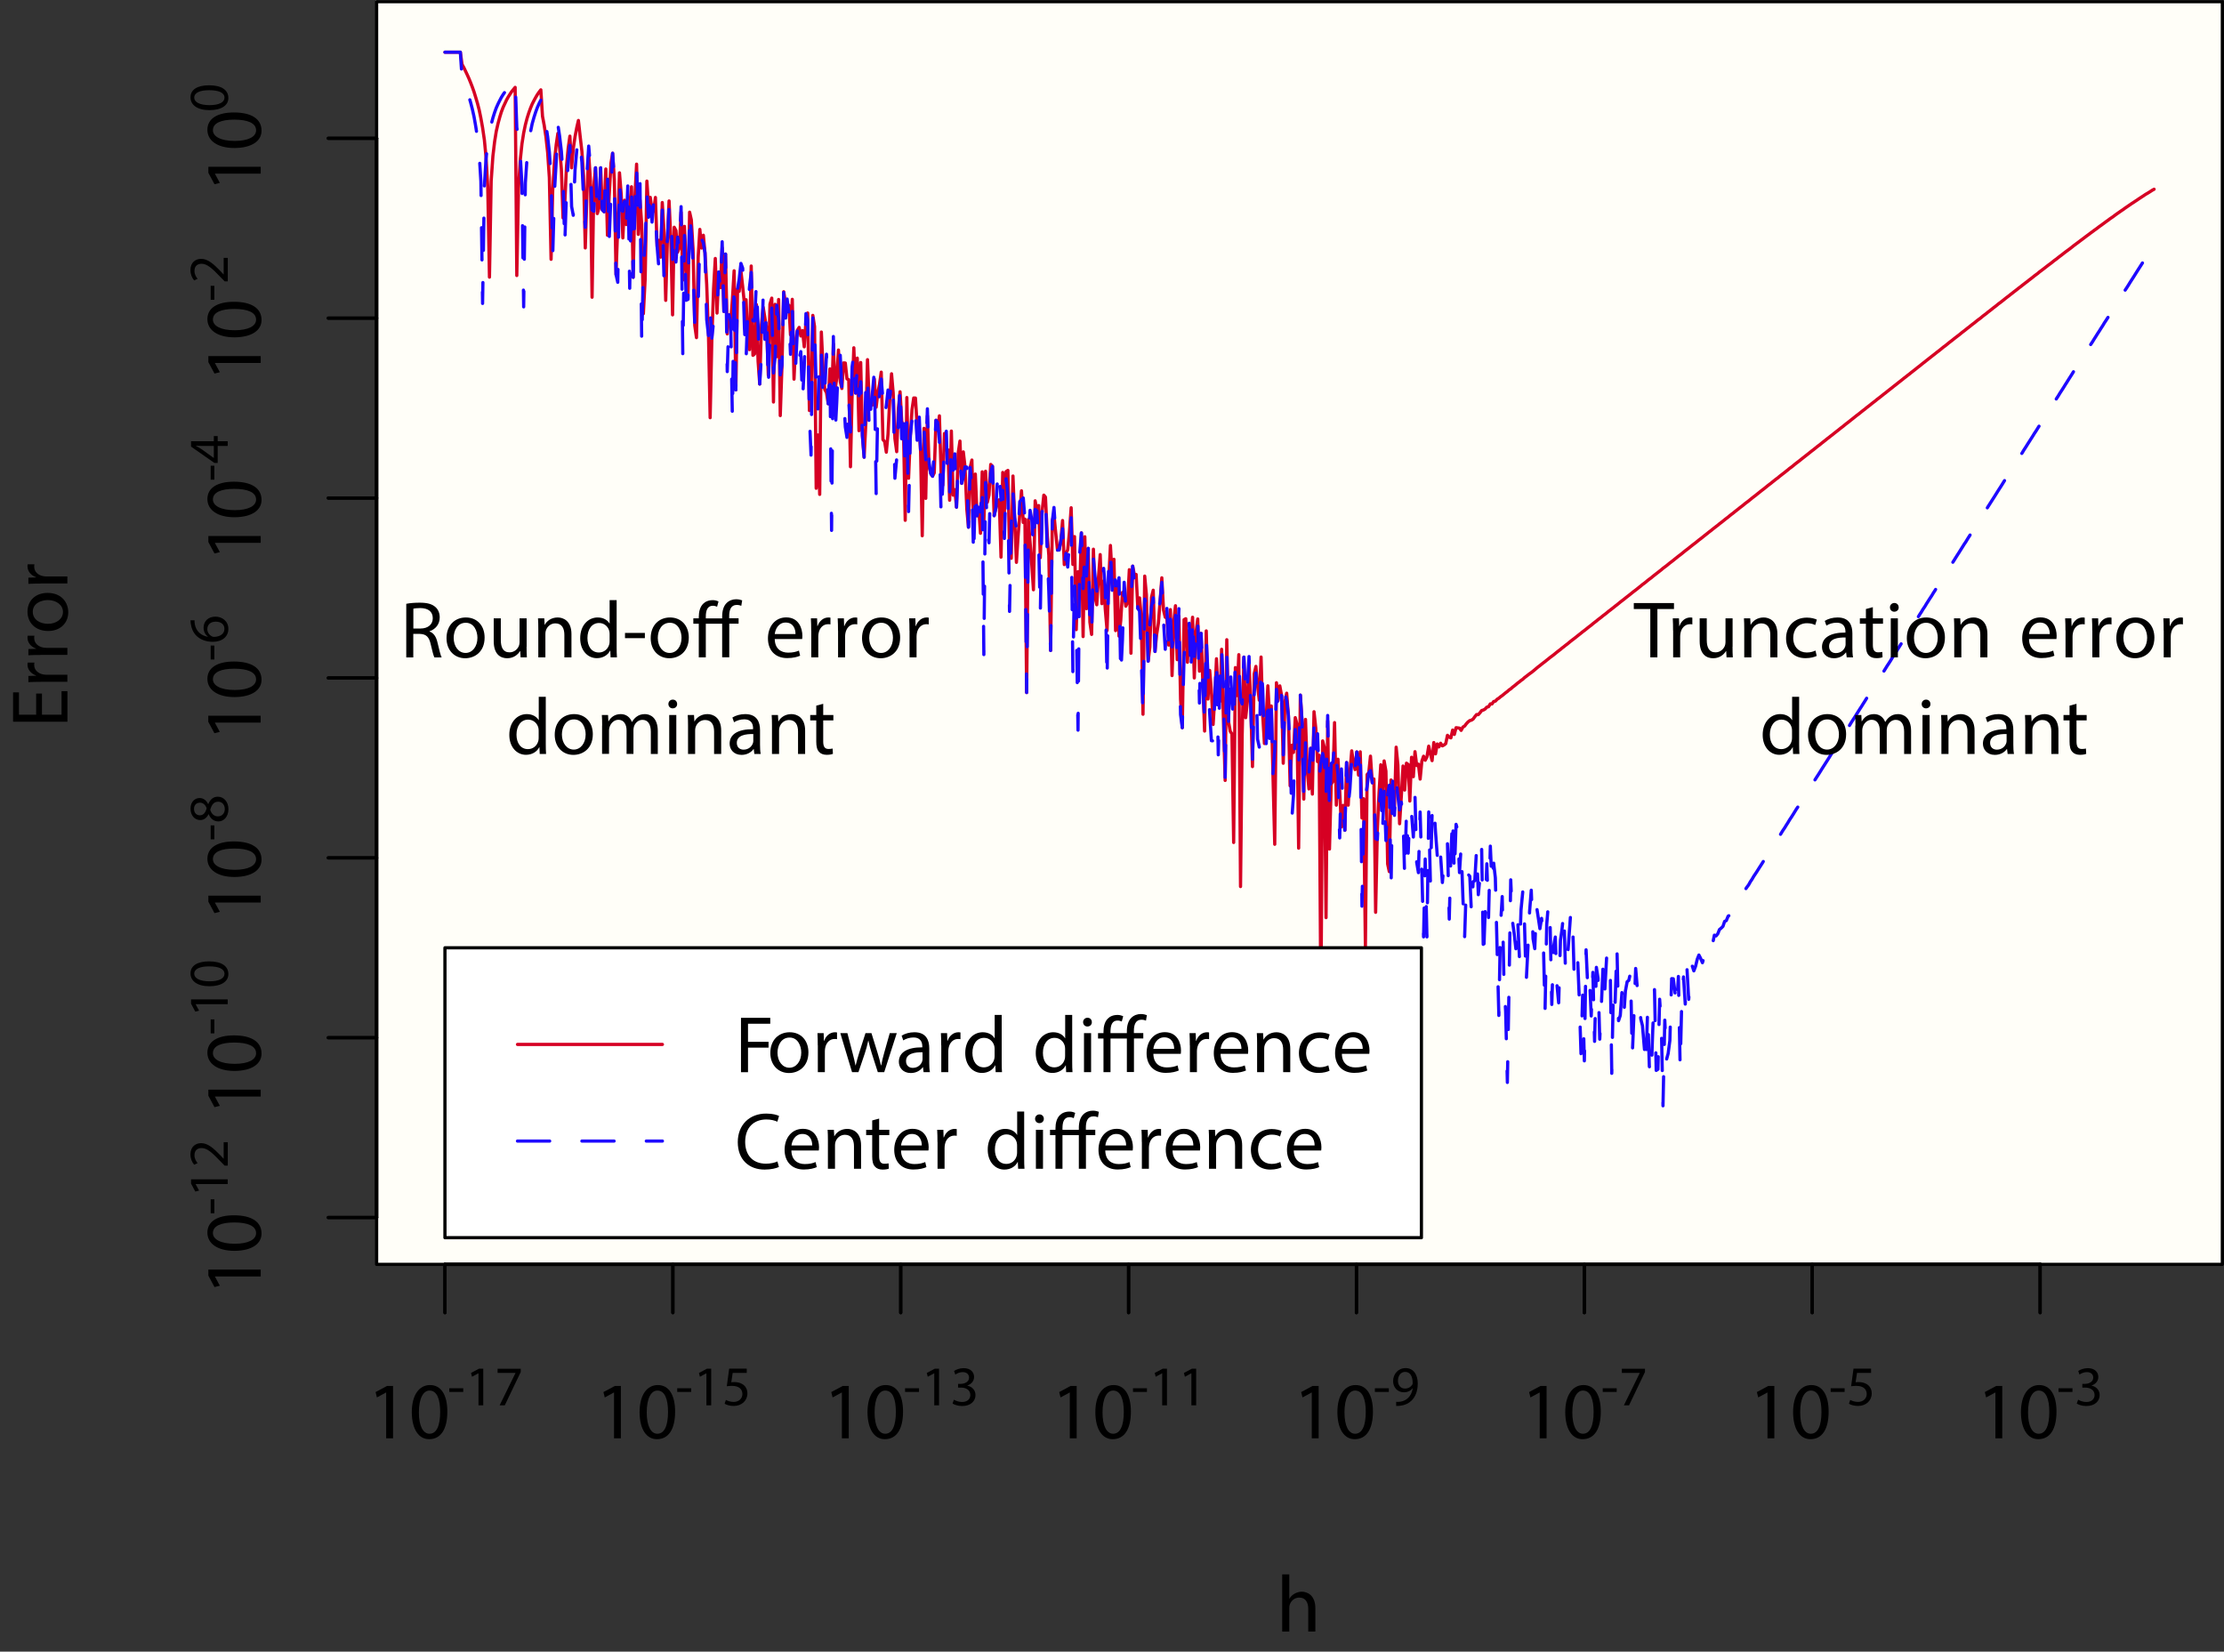 <?xml version="1.0" encoding="utf-8"?>
<!-- Generator: Adobe Illustrator 24.3.0, SVG Export Plug-In . SVG Version: 6.00 Build 0)  -->
<svg version="1.1" id="Layer_1" xmlns="http://www.w3.org/2000/svg" xmlns:xlink="http://www.w3.org/1999/xlink" x="0px" y="0px"
	 viewBox="0 0 297.8 221.16" style="enable-background:new 0 0 297.8 221.16;" xml:space="preserve">
<rect x="0" y="0" width="297.8" height="221.16" fill="#333333" stroke="none"/>
<style type="text/css">
	.st0{fill:#FFFEF8;}
	
		.st1{clip-path:url(#SVGID_2_);fill:none;stroke:#D60023;stroke-width:0.431;stroke-linecap:round;stroke-linejoin:round;stroke-miterlimit:10;}
	.st2{fill:none;stroke:#000000;stroke-width:0.431;stroke-linecap:round;stroke-linejoin:round;stroke-miterlimit:10;}
	
		.st3{clip-path:url(#SVGID_4_);fill:none;stroke:#1E08FF;stroke-width:0.431;stroke-linecap:round;stroke-linejoin:round;stroke-miterlimit:10;stroke-dasharray:4.313,4.313;}
	.st4{fill:#FFFFFF;}
	.st5{fill:none;stroke:#D60023;stroke-width:0.431;stroke-linecap:round;stroke-linejoin:round;stroke-miterlimit:10;}
	
		.st6{fill:none;stroke:#1E08FF;stroke-width:0.431;stroke-linecap:round;stroke-linejoin:round;stroke-miterlimit:10;stroke-dasharray:4.313,4.313;}
	.st7{fill:none;}
</style>
<rect x="50.29" class="st0" width="247.29" height="169.3"/>
<g>
	<defs>
		<rect id="SVGID_1_" x="50.43" y="0.22" width="247.15" height="169.08"/>
	</defs>
	<clipPath id="SVGID_2_">
		<use xlink:href="#SVGID_1_"  style="overflow:visible;"/>
	</clipPath>
	<polyline class="st1" points="59.58,6.99 61.64,6.99 61.87,8.62 62.11,9.05 62.33,9.51 62.56,10 62.79,10.51 63.02,11.07 
		63.25,11.67 63.48,12.32 63.7,13.04 63.94,13.85 64.17,14.75 64.39,15.82 64.62,17.1 64.86,18.74 65.08,21.04 65.31,25.01 
		65.54,37.11 65.77,24.23 66,20.92 66.23,18.97 66.45,17.59 66.69,16.53 66.92,15.68 67.14,14.97 67.37,14.37 67.61,13.85 
		67.83,13.38 68.06,12.97 68.29,12.61 68.51,12.27 68.75,11.98 68.98,11.7 69.2,36.89 69.43,25.19 69.67,21.39 69.89,19.27 
		70.12,17.81 70.35,16.71 70.58,15.83 70.81,15.1 71.04,14.47 71.26,13.94 71.5,13.47 71.73,13.05 71.95,12.67 72.18,12.34 
		72.42,12.03 72.64,15.55 72.87,16.78 73.1,18.31 73.33,20.4 73.56,23.79 73.79,34.72 74.01,25.48 74.25,21.52 74.48,19.36 
		74.7,17.86 74.93,19.77 75.17,22.65 75.39,29.18 75.62,27.42 75.85,22.32 76.08,19.85 76.31,18.23 76.54,22.47 76.76,19.94 
		77,18.3 77.23,17.08 77.45,16.13 77.68,18.22 77.92,20.28 78.14,23.56 78.37,33.2 78.6,25.78 78.83,20.64 79.06,24.22 79.28,39.8 
		79.51,24.97 79.74,22.47 79.98,28.6 80.2,27.87 80.43,22.47 80.65,28.08 80.89,28.35 81.12,22.63 81.34,31.5 81.57,26.27 
		81.81,21.87 82.03,20.52 82.26,24 82.49,36.76 82.72,30.08 82.95,23.14 83.18,26.02 83.4,31.86 83.64,26.81 83.87,30.07 
		84.09,28.98 84.32,27.56 84.56,25.01 84.78,37.13 85.01,26.54 85.24,21.98 85.47,31.38 85.7,26.8 85.93,30.09 86.15,42 
		86.39,37.34 86.62,24.25 86.84,27.55 87.07,26.42 87.31,28.12 87.53,28.3 87.76,26.44 87.99,33 88.22,32.18 88.45,34.44 
		88.68,27.12 88.9,30.77 89.14,40.22 89.37,32.05 89.59,26.91 89.82,31.98 90.06,42.16 90.28,30.43 90.51,30.87 90.74,33.75 
		90.96,33.16 91.2,28.43 91.43,37.5 91.65,30.31 91.88,35.77 92.12,40.07 92.34,28.41 92.57,29.44 92.8,33.34 93.03,43.57 
		93.26,45.21 93.49,34.43 93.71,30.72 93.95,33.22 94.18,31.5 94.4,33.86 94.63,38.11 94.87,44.93 95.09,55.93 95.32,45.28 
		95.55,38.65 95.78,34.61 96.01,41.92 96.24,36.42 96.46,38.53 96.7,33.19 96.93,41.7 97.15,34.02 97.38,44.71 97.62,42.14 
		97.84,43.07 98.07,40.18 98.3,36.26 98.53,52.21 98.76,38.71 98.98,39.01 99.21,36.26 99.45,38.4 99.68,40.67 99.9,40.13 
		100.13,45.2 100.36,46.82 100.59,35.62 100.82,47.58 101.04,47.4 101.28,40.77 101.51,48.38 101.73,51.42 101.96,43.43 
		102.19,41.14 102.42,42.54 102.65,43.99 102.88,50.25 103.1,40.73 103.34,39.92 103.57,53.83 103.79,40.75 104.02,47.76 
		104.26,40.1 104.48,55.65 104.71,48.91 104.94,39.06 105.17,40.45 105.4,41 105.63,40.88 105.85,44.83 106.09,40.08 106.32,50.77 
		106.54,45.98 106.77,44.23 107.01,43.84 107.23,44.99 107.46,44.27 107.69,46.44 107.92,42.95 108.15,41.91 108.38,54.97 
		108.6,52.9 108.84,42.23 109.07,43.72 109.29,65.38 109.52,58.24 109.76,66.2 109.98,44.46 110.21,49.24 110.44,52.16 
		110.67,52.58 110.9,54.06 111.13,49.4 111.35,54.26 111.59,46.06 111.82,52.27 112.04,50.64 112.27,46.87 112.51,51.08 
		112.73,52.02 112.96,48.59 113.19,48.61 113.41,50.73 113.65,50.84 113.88,62.5 114.1,52.88 114.33,46.57 114.57,52.63 
		114.79,47.95 115.02,57.67 115.25,48.54 115.48,58.33 115.71,61.22 115.94,56.66 116.16,48.16 116.4,54.24 116.63,54.18 
		116.85,54.22 117.08,50.75 117.32,54.52 117.54,52.65 117.77,51.46 118,49.83 118.23,58.86 118.46,59.13 118.68,60.55 
		118.91,58.12 119.15,53.26 119.38,50.05 119.6,52.62 119.83,58.73 120.07,60.48 120.29,54.77 120.52,52.46 120.74,56.31 
		120.98,57.56 121.21,69.67 121.43,53.23 121.66,64.04 121.9,58.31 122.12,54.86 122.35,53.29 122.58,53.3 122.81,57 123.04,56.79 
		123.27,60.45 123.49,71.74 123.73,57.36 123.96,66.73 124.18,55.69 124.41,62.5 124.64,63.42 124.87,63.77 125.1,63.32 
		125.33,56.28 125.55,57.66 125.79,55.68 126.02,63.48 126.24,64.97 126.47,58.04 126.71,60.28 126.93,60.23 127.16,66.98 
		127.39,57.72 127.62,66.3 127.85,65.56 128.08,67.91 128.3,60.7 128.54,59.06 128.77,64.72 128.99,60.51 129.22,62.52 
		129.46,68.21 129.68,70.59 129.91,62.59 130.14,61.6 130.37,71.33 130.6,63.48 130.83,69.06 131.05,67.95 131.29,71.41 
		131.52,63.18 131.74,69.96 131.97,63.1 132.21,67.25 132.43,66.29 132.66,62.19 132.89,62.44 133.12,69.05 133.35,68.02 
		133.58,67.03 133.8,66.92 134.04,74.6 134.27,63.26 134.49,68.58 134.72,63.15 134.96,62.99 135.18,73.88 135.41,74.76 
		135.64,63.74 135.86,69.3 136.1,75.3 136.33,71.75 136.55,68.85 136.78,65.72 137.02,69.96 137.24,69.51 137.47,92.73 137.7,69.57 
		137.93,72.58 138.16,75.61 138.38,78.97 138.61,67.06 138.85,68.41 139.08,67.69 139.3,74.68 139.53,68.63 139.77,66.3 
		139.99,66.56 140.22,71.41 140.44,74.36 140.68,87.1 140.91,69.75 141.13,68.86 141.36,71.33 141.6,73.66 141.82,73.64 
		142.05,72.42 142.28,69.7 142.51,75.6 142.74,74.1 142.97,73.62 143.19,71.36 143.43,67.99 143.66,75.58 143.88,71.85 
		144.11,84.31 144.35,76.55 144.57,79.33 144.8,71.36 145.03,85.24 145.26,71.87 145.49,81.51 145.72,73.43 145.94,83.31 
		146.17,84.95 146.41,73.54 146.63,79.96 146.86,80.98 147.09,77.32 147.32,74.26 147.55,80.83 147.78,77.81 148,81.6 148.24,84.42 
		148.47,77.55 148.69,73.04 148.92,77.24 149.16,74.89 149.38,84.44 149.61,78.42 149.84,85.18 150.07,83.12 150.3,79.33 
		150.53,79.57 150.75,81.17 150.99,80.64 151.22,76.28 151.44,87.47 151.67,75.81 151.91,77.03 152.13,76.92 152.36,81.47 
		152.59,80.06 152.82,82.56 153.05,95.64 153.28,77.14 153.5,79.58 153.74,88.53 153.97,86.64 154.19,79.98 154.42,79.03 
		154.66,87.23 154.88,84.94 155.11,83.47 155.34,80.55 155.57,77.37 155.8,81.7 156.03,82.65 156.25,82.76 156.49,86.38 
		156.72,81.63 156.94,90.46 157.17,83.28 157.4,81.11 157.63,88.33 157.86,82.48 158.08,93.65 158.31,97.44 158.55,82.97 
		158.78,82.85 159,88.68 159.23,84.44 159.46,85.66 159.69,82.65 159.92,90.78 160.14,84.74 160.38,82.88 160.61,89.87 
		160.83,84.81 161.06,91.38 161.3,97.89 161.52,84.48 161.75,93.6 161.98,89.77 162.21,92.48 162.44,97.01 162.67,93.31 
		162.89,88.21 163.13,93.51 163.36,93.91 163.58,86.94 163.81,95.93 164.05,104.5 164.27,85.66 164.5,96.62 164.73,97.92 
		164.96,98.27 165.19,112.81 165.42,89.39 165.64,93.14 165.88,87.66 166.11,118.71 166.33,98.37 166.56,87.99 166.8,96.1 
		167.02,94.01 167.25,88.7 167.48,94.53 167.71,102.65 167.94,90.24 168.17,89.23 168.39,91.79 168.62,93.76 168.86,87.98 
		169.08,95.7 169.31,99.56 169.54,96.27 169.77,91.83 170,95.93 170.23,94.53 170.45,103.61 170.69,113.05 170.92,91.42 
		171.14,93.82 171.37,91.84 171.61,93.15 171.83,102.2 172.06,93.92 172.29,92.82 172.52,95.79 172.75,105.22 172.98,99.79 
		173.2,100.75 173.44,96.09 173.67,96.97 173.89,113.57 174.12,93.08 174.36,96.8 174.58,107 174.81,96.33 175.04,103.07 
		175.27,105.64 175.5,100.2 175.73,106.33 175.95,95.3 176.19,97.55 176.42,101.98 176.64,101.13 176.87,134.23 177.11,99.21 
		177.33,100.07 177.56,122.87 177.78,96.54 178.02,113.69 178.25,105 178.48,104.64 178.7,96.76 178.94,107.81 179.16,101.66 
		179.39,105.9 179.62,110.73 179.84,107.85 180.08,111.17 180.31,102.11 180.53,107.81 180.76,103.37 181,100.54 181.22,102 
		181.45,103.05 181.68,100.69 181.91,103.79 182.14,100.67 182.37,109.53 182.59,106.95 182.83,126.72 183.06,103.71 183.28,103.49 
		183.51,101.25 183.75,104.8 183.97,104.3 184.2,122.16 184.43,111.12 184.66,106.09 184.89,102.4 185.12,106.79 185.34,101.89 
		185.58,103.26 185.81,115.69 186.03,116.71 186.26,104.44 186.5,105.97 186.72,108.36 186.95,100.05 187.18,102.39 187.41,110.3 
		187.64,106.64 187.87,102.57 188.09,105.79 188.33,102.19 188.56,102.37 188.78,107.26 189.01,101.4 189.25,104 189.47,100.65 
		189.7,102.51 189.93,102.32 190.16,104.32 190.39,101.92 190.62,101.26 190.84,101.8 191.07,101.36 191.31,99.91 191.53,100.92 
		191.76,101.85 191.99,99.43 192.22,100.94 192.45,99.62 192.68,100.01 192.9,99.52 193.14,99.87 193.37,99.75 193.59,99.57 
		193.82,98.46 194.06,98.72 194.28,98.8 194.51,97.76 194.74,98.34 194.97,97.44 195.2,97.47 195.43,97.5 195.65,97.8 195.89,97.35 
		196.12,97.22 196.34,96.92 196.57,96.67 196.81,96.49 197.03,96.43 197.26,96.28 197.48,95.97 197.72,95.68 197.95,95.69 
		198.18,95.43 198.4,95.14 198.64,95.07 198.86,94.94 199.09,94.69 199.32,94.63 199.56,94.25 199.78,94.26 200.01,93.93 
		200.23,93.89 200.47,93.63 200.7,93.49 200.92,93.3 201.15,93.14 201.39,92.94 201.61,92.76 201.84,92.59 202.07,92.38 
		202.29,92.24 202.53,92.02 202.76,91.85 202.98,91.67 203.21,91.47 203.45,91.3 203.67,91.11 203.9,90.96 204.13,90.74 
		204.36,90.57 204.59,90.39 204.82,90.21 205.04,90.06 205.28,89.87 205.51,89.68 205.73,89.49 205.96,89.3 206.2,89.12 
		206.42,88.94 206.65,88.76 206.88,88.59 207.11,88.4 207.34,88.22 207.57,88.03 207.79,87.87 208.03,87.69 208.26,87.5 
		208.48,87.32 208.71,87.14 208.95,86.96 209.17,86.77 209.4,86.6 209.63,86.41 209.86,86.24 210.09,86.05 210.32,85.86 
		210.54,85.69 210.78,85.51 211.01,85.33 211.23,85.15 211.46,84.97 211.7,84.78 211.92,84.6 212.15,84.43 212.38,84.25 
		212.61,84.06 212.84,83.88 213.07,83.71 213.29,83.52 213.52,83.34 213.76,83.16 213.98,82.97 214.21,82.8 214.44,82.62 
		214.67,82.43 214.9,82.26 215.13,82.08 215.35,81.89 215.59,81.71 215.82,81.53 216.04,81.36 216.27,81.17 216.51,80.99 
		216.73,80.81 216.96,80.62 217.18,80.45 217.42,80.27 217.65,80.08 217.88,79.9 218.1,79.73 218.34,79.54 218.56,79.36 
		218.79,79.18 219.02,79.01 219.26,78.82 219.48,78.64 219.71,78.46 219.93,78.27 220.17,78.1 220.4,77.92 220.62,77.73 
		220.85,77.55 221.09,77.38 221.31,77.19 221.54,77.01 221.77,76.83 222,76.65 222.23,76.47 222.46,76.29 222.68,76.1 222.92,75.92 
		223.15,75.75 223.37,75.57 223.6,75.38 223.84,75.2 224.06,75.03 224.29,74.84 224.52,74.66 224.74,74.48 224.98,74.3 
		225.21,74.12 225.43,73.94 225.66,73.75 225.9,73.57 226.12,73.4 226.35,73.21 226.58,73.03 226.81,72.85 227.04,72.68 
		227.27,72.49 227.49,72.31 227.73,72.13 227.96,71.95 228.18,71.77 228.41,71.59 228.65,71.4 228.87,71.22 229.1,71.05 
		229.33,70.86 229.56,70.68 229.79,70.5 230.02,70.33 230.24,70.14 230.48,69.96 230.71,69.78 230.93,69.6 231.16,69.42 
		231.4,69.24 231.62,69.05 231.85,68.87 232.08,68.7 232.31,68.51 232.54,68.33 232.77,68.15 232.99,67.97 233.23,67.79 
		233.46,67.61 233.68,67.42 233.91,67.25 234.15,67.07 234.37,66.89 234.6,66.7 234.83,66.52 235.06,66.35 235.29,66.16 
		235.52,65.98 235.74,65.8 235.97,65.62 236.21,65.44 236.43,65.26 236.66,65.07 236.88,64.9 237.12,64.72 237.35,64.53 
		237.58,64.35 237.8,64.17 238.04,64 238.26,63.81 238.49,63.63 238.72,63.45 238.96,63.27 239.18,63.09 239.41,62.91 239.63,62.72 
		239.87,62.55 240.1,62.37 240.32,62.18 240.55,62 240.79,61.82 241.01,61.65 241.24,61.46 241.47,61.28 241.7,61.1 241.93,60.92 
		242.16,60.74 242.38,60.56 242.62,60.37 242.85,60.2 243.07,60.02 243.3,59.83 243.54,59.65 243.76,59.48 243.99,59.29 
		244.22,59.11 244.45,58.93 244.68,58.74 244.91,58.57 245.13,58.39 245.37,58.21 245.6,58.02 245.82,57.85 246.05,57.67 
		246.29,57.48 246.51,57.3 246.74,57.13 246.97,56.94 247.19,56.76 247.43,56.58 247.66,56.4 247.88,56.22 248.11,56.04 
		248.35,55.85 248.57,55.67 248.8,55.5 249.03,55.32 249.26,55.13 249.49,54.95 249.72,54.78 249.94,54.59 250.18,54.41 
		250.41,54.23 250.63,54.05 250.86,53.87 251.1,53.69 251.32,53.5 251.55,53.33 251.78,53.15 252.01,52.97 252.24,52.78 
		252.47,52.61 252.69,52.43 252.93,52.24 253.16,52.06 253.38,51.89 253.61,51.7 253.85,51.52 254.07,51.34 254.3,51.16 
		254.53,50.98 254.76,50.8 254.99,50.61 255.22,50.44 255.44,50.26 255.68,50.08 255.91,49.89 256.13,49.72 256.36,49.54 
		256.6,49.35 256.82,49.17 257.05,49 257.28,48.81 257.5,48.63 257.74,48.45 257.96,48.27 258.19,48.09 258.42,47.91 258.66,47.72 
		258.88,47.55 259.11,47.37 259.33,47.19 259.57,47.01 259.8,46.83 260.02,46.65 260.25,46.46 260.49,46.29 260.71,46.11 
		260.94,45.92 261.17,45.74 261.4,45.57 261.63,45.38 261.86,45.2 262.08,45.03 262.32,44.85 262.55,44.66 262.77,44.48 263,44.31 
		263.24,44.12 263.46,43.94 263.69,43.77 263.92,43.58 264.15,43.4 264.38,43.23 264.61,43.04 264.83,42.86 265.07,42.69 
		265.3,42.51 265.52,42.32 265.75,42.15 265.99,41.97 266.21,41.78 266.44,41.61 266.67,41.43 266.9,41.24 267.13,41.07 
		267.36,40.89 267.58,40.7 267.82,40.53 268.05,40.35 268.27,40.18 268.5,39.99 268.73,39.81 268.96,39.64 269.19,39.45 
		269.42,39.28 269.64,39.1 269.88,38.92 270.11,38.74 270.33,38.56 270.56,38.39 270.8,38.2 271.02,38.03 271.25,37.85 
		271.48,37.68 271.71,37.49 271.94,37.32 272.17,37.14 272.39,36.96 272.63,36.78 272.86,36.61 273.08,36.42 273.31,36.25 
		273.55,36.07 273.77,35.9 274,35.72 274.23,35.54 274.46,35.37 274.69,35.2 274.92,35.01 275.14,34.84 275.38,34.67 275.61,34.48 
		275.83,34.31 276.06,34.14 276.3,33.95 276.52,33.78 276.75,33.61 276.98,33.44 277.21,33.27 277.44,33.09 277.66,32.91 
		277.89,32.74 278.13,32.56 278.36,32.39 278.58,32.22 278.81,32.05 279.05,31.87 279.27,31.7 279.5,31.53 279.72,31.37 
		279.95,31.19 280.19,31.02 280.41,30.85 280.64,30.69 280.87,30.52 281.1,30.34 281.33,30.18 281.56,30.01 281.78,29.85 
		282.02,29.67 282.25,29.51 282.47,29.34 282.7,29.18 282.94,29.02 283.16,28.85 283.39,28.68 283.62,28.52 283.85,28.36 
		284.08,28.2 284.31,28.05 284.53,27.88 284.77,27.72 285,27.56 285.22,27.41 285.45,27.25 285.69,27.1 285.91,26.95 286.14,26.8 
		286.37,26.64 286.6,26.49 286.83,26.34 287.06,26.19 287.28,26.04 287.52,25.9 287.75,25.76 287.97,25.62 288.2,25.47 
		288.44,25.34 	"/>
</g>
<polyline class="st2" points="50.43,169.3 297.58,169.3 297.58,0.22 50.43,0.22 50.43,169.3 "/>
<g>
	<path d="M171.69,210.81h0.95v3.26h0.02c0.15-0.27,0.39-0.51,0.68-0.67c0.28-0.16,0.62-0.27,0.97-0.27c0.7,0,1.82,0.43,1.82,2.23
		v3.11h-0.95v-3c0-0.84-0.31-1.55-1.21-1.55c-0.62,0-1.1,0.43-1.27,0.95c-0.05,0.13-0.06,0.27-0.06,0.45v3.15h-0.95V210.81z"/>
</g>
<g>
	<path d="M5.62,92.87v2.83h2.62v-3.15h0.79v4.09H1.75v-3.93h0.79v2.99h2.3v-2.83H5.62z"/>
	<path d="M5.43,91.3c-0.62,0-1.14,0.01-1.63,0.04v-0.83l1.02-0.03v-0.04c-0.7-0.24-1.14-0.81-1.14-1.45c0-0.11,0.01-0.18,0.03-0.27
		h0.9c-0.02,0.1-0.03,0.19-0.03,0.32c0,0.67,0.51,1.14,1.22,1.27c0.13,0.02,0.28,0.04,0.44,0.04h2.78v0.94H5.43z"/>
	<path d="M5.43,87.7c-0.62,0-1.14,0.01-1.63,0.04v-0.83l1.02-0.03v-0.04c-0.7-0.24-1.14-0.81-1.14-1.45c0-0.11,0.01-0.18,0.03-0.27
		h0.9c-0.02,0.1-0.03,0.19-0.03,0.32c0,0.67,0.51,1.14,1.22,1.27c0.13,0.02,0.28,0.04,0.44,0.04h2.78v0.94H5.43z"/>
	<path d="M6.37,79.39c1.93,0,2.77,1.34,2.77,2.6c0,1.41-1.04,2.5-2.69,2.5c-1.75,0-2.77-1.14-2.77-2.59
		C3.69,80.4,4.77,79.39,6.37,79.39z M6.42,83.53c1.14,0,2.01-0.66,2.01-1.59c0-0.91-0.85-1.59-2.03-1.59
		c-0.88,0-2.01,0.44-2.01,1.56S5.43,83.53,6.42,83.53z"/>
	<path d="M5.43,78.14c-0.62,0-1.14,0.01-1.63,0.04v-0.83l1.02-0.03v-0.04c-0.7-0.24-1.14-0.81-1.14-1.45c0-0.11,0.01-0.18,0.03-0.27
		h0.9c-0.02,0.1-0.03,0.19-0.03,0.32c0,0.67,0.51,1.14,1.22,1.27c0.13,0.02,0.28,0.04,0.44,0.04h2.78v0.94H5.43z"/>
</g>
<g>
	<defs>
		<rect id="SVGID_3_" x="50.43" y="0.22" width="247.15" height="169.08"/>
	</defs>
	<clipPath id="SVGID_4_">
		<use xlink:href="#SVGID_3_"  style="overflow:visible;"/>
	</clipPath>
	<polyline class="st3" points="59.58,6.99 61.64,6.99 61.87,10.45 62.11,11 62.33,11.59 62.56,12.23 62.79,12.94 63.02,13.73 
		63.25,14.62 63.48,15.66 63.7,16.91 63.94,18.48 64.17,20.66 64.39,24.26 64.62,40.63 64.86,24.92 65.08,21.26 65.31,19.19 
		65.54,17.75 65.77,16.66 66,15.79 66.23,15.06 66.45,14.45 66.69,13.91 66.92,13.45 67.14,13.03 67.37,12.66 67.61,12.32 
		67.83,12.01 68.06,11.73 68.29,11.48 68.51,11.25 68.75,11.02 68.98,10.83 69.2,17.04 69.43,18.64 69.67,20.9 69.89,24.72 
		70.12,41.09 70.35,24.47 70.58,21.04 70.81,19.04 71.04,17.64 71.26,16.57 71.5,15.72 71.73,15 71.95,14.4 72.18,13.87 72.42,13.4 
		72.64,14.51 72.87,15.54 73.1,16.76 73.33,18.29 73.56,20.37 73.79,23.71 74.01,34.2 74.25,25.57 74.48,21.57 74.7,16.69 
		74.93,18.2 75.17,20.25 75.39,23.51 75.62,32.86 75.85,25.86 76.08,21.7 76.31,19.46 76.54,27.65 76.76,28.83 77,22.78 
		77.23,20.13 77.45,18.43 77.68,19.2 77.92,21.75 78.14,26.61 78.37,30.44 78.6,23.23 78.83,19.56 79.06,22.32 79.28,28.13 
		79.51,28.29 79.74,22.47 79.98,28.6 80.2,27.87 80.43,22.47 80.65,28.08 80.89,28.35 81.12,22.63 81.34,23.38 81.57,32.14 
		81.81,26.06 82.03,20.52 82.26,24 82.49,36.76 82.72,37.8 82.95,24.28 83.18,28.12 83.4,28.3 83.64,26.81 83.87,30.07 84.09,24.14 
		84.32,38.6 84.56,25.01 84.78,37.13 85.01,28.23 85.24,22.59 85.47,28.76 85.7,24.59 85.93,46.07 86.15,35.48 86.39,32.45 
		86.62,25.98 86.84,29.09 87.07,25.47 87.31,29.74 87.53,27.08 87.76,28.77 87.99,33 88.22,35.82 88.45,34.44 88.68,28.14 
		88.9,36.92 89.14,34.36 89.37,32.05 89.59,27.75 89.82,28.01 90.06,34.74 90.28,32.02 90.51,35.09 90.74,31.76 90.96,33.16 
		91.2,27.67 91.43,47.62 91.65,31.53 91.88,40.21 92.12,40.07 92.34,28.41 92.57,31.36 92.8,35.31 93.03,43.57 93.26,42.04 
		93.49,40.68 93.71,31.67 93.95,32.01 94.18,32.52 94.4,33.86 94.63,42.8 94.87,44.93 95.09,41.54 95.32,45.28 95.55,43.08 
		95.78,42.23 96.01,41.92 96.24,36.42 96.46,38.53 96.7,32.37 96.93,41.7 97.15,34.02 97.38,49.76 97.62,42.14 97.84,43.07 
		98.07,56.04 98.3,37.7 98.53,52.21 98.76,38.71 98.98,37.38 99.21,35.27 99.45,35.92 99.68,43.83 99.9,48.24 100.13,41.57 
		100.36,38.44 100.59,36.47 100.82,42.95 101.04,42.98 101.28,37.92 101.51,43.59 101.73,51.42 101.96,47.52 102.19,39.62 
		102.42,45.44 102.65,41.72 102.88,51.84 103.1,44.83 103.34,41.25 103.57,49.94 103.79,47.75 104.02,40.88 104.26,42.83 
		104.48,50.2 104.71,48.91 104.94,39.06 105.17,42.93 105.4,40.04 105.63,41.99 105.85,47.44 106.09,40.94 106.32,49.46 
		106.54,49.04 106.77,44.23 107.01,47.99 107.23,47.08 107.46,53.63 107.69,49.16 107.92,41.99 108.15,42.83 108.38,55.7 
		108.6,60.94 108.84,42.23 109.07,43.72 109.29,51.99 109.52,54.78 109.76,46.9 109.98,47.07 110.21,53.73 110.44,52.16 
		110.67,47.43 110.9,54.06 111.13,49.4 111.35,71.02 111.59,45.06 111.82,58.09 112.04,53.96 112.27,48.17 112.51,47.57 
		112.73,52.02 112.96,52.79 113.19,57.16 113.41,58.57 113.65,53.37 113.88,57.84 114.1,49.1 114.33,47.44 114.57,52.63 
		114.79,49.03 115.02,52.99 115.25,51.12 115.48,58.33 115.71,61.22 115.94,51.56 116.16,50.12 116.4,57.7 116.63,54.18 
		116.85,52.27 117.08,49.7 117.32,66.09 117.54,54.53 117.77,52.84 118,50.75 118.23,53.51 118.46,55.76 118.68,54.31 118.91,52.22 
		119.15,53.26 119.38,50.83 119.6,52.62 119.83,64.04 120.07,61.4 120.29,56.62 120.52,51.56 120.74,58.76 120.98,55.59 
		121.21,63.14 121.43,55.68 121.66,68.5 121.9,58.31 122.12,56.22 122.35,54.23 122.58,55.3 122.81,58.95 123.04,54.4 123.27,60.45 
		123.49,60.6 123.73,57.36 123.96,61.56 124.18,54.74 124.41,61.99 124.64,63.42 124.87,63.77 125.1,60.43 125.33,56.28 
		125.55,56.57 125.79,58.95 126.02,69.18 126.24,64.97 126.47,59.34 126.71,57.66 126.93,65.31 127.16,66.1 127.39,60.05 
		127.62,62.96 127.85,60.77 128.08,67.91 128.3,62.39 128.54,61.63 128.77,64.72 128.99,63.93 129.22,62.52 129.46,62.55 
		129.68,70.59 129.91,62.59 130.14,65.2 130.37,74.52 130.6,65.59 130.83,69.06 131.05,67.95 131.29,68.54 131.52,64.85 
		131.74,87.65 131.97,64.61 132.21,71.28 132.43,72.68 132.66,63.31 132.89,62.44 133.12,69.05 133.35,68.02 133.58,63.84 
		133.8,62.83 134.04,66.95 134.27,65.66 134.49,72.1 134.72,64.11 134.96,66.32 135.18,81.87 135.41,70.21 135.64,65.8 135.86,69.3 
		136.1,70.74 136.33,71.75 136.55,67.17 136.78,66.9 137.02,66.68 137.24,69.51 137.47,92.73 137.7,71.94 137.93,68.33 
		138.16,69.59 138.38,73.26 138.61,68.21 138.85,68.41 139.08,72.77 139.3,82.18 139.53,68.63 139.77,67.11 139.99,66.56 
		140.22,73.71 140.44,79.17 140.68,87.1 140.91,69.75 141.13,67.95 141.36,71.33 141.6,73.66 141.82,73.64 142.05,72.42 
		142.28,70.79 142.51,75.6 142.74,74.1 142.97,75.93 143.19,72.69 143.43,69.33 143.66,89.93 143.88,77.57 144.11,82.85 
		144.35,97.77 144.57,74.2 144.8,71.36 145.03,78.82 145.26,74.21 145.49,77.13 145.72,73.43 145.94,83.31 146.17,84.95 
		146.41,74.77 146.63,77.22 146.86,79.1 147.09,79.9 147.32,79.44 147.55,78.02 147.78,76.1 148,78.62 148.24,91.22 148.47,73.95 
		148.69,73.8 148.92,79.04 149.16,75.92 149.38,78.44 149.61,78.42 149.84,77.36 150.07,90.44 150.3,85.69 150.53,77.97 
		150.75,81.17 150.99,80.64 151.22,80.05 151.44,80.47 151.67,75.81 151.91,78.06 152.13,77.89 152.36,81.47 152.59,81.82 
		152.82,88.19 153.05,95.64 153.28,80.21 153.5,80.92 153.74,88.53 153.97,83.51 154.19,81.28 154.42,80.05 154.66,87.23 
		154.88,82.76 155.11,81.8 155.34,80.55 155.57,77.98 155.8,83.15 156.03,86.94 156.25,81.47 156.49,86.38 156.72,82.84 
		156.94,86.62 157.17,84.89 157.4,82.07 157.63,88.33 157.86,81.5 158.08,95.68 158.31,97.44 158.55,87.9 158.78,85.39 159,83.49 
		159.23,83.31 159.46,90.36 159.69,82.65 159.92,87.9 160.14,84.74 160.38,82.88 160.61,94.14 160.83,84.81 161.06,91.38 
		161.3,96.41 161.52,85.47 161.75,90.33 161.98,95.51 162.21,99.18 162.44,99.21 162.67,93.31 162.89,88.21 163.13,101.07 
		163.36,90.84 163.58,86.94 163.81,92.06 164.05,104.5 164.27,87.43 164.5,96.62 164.73,89.31 164.96,93.6 165.19,96.79 
		165.42,88.24 165.64,88.43 165.88,88.61 166.11,93.68 166.33,94.26 166.56,87.99 166.8,93.26 167.02,92.01 167.25,87.91 
		167.48,94.53 167.71,101.7 167.94,92.87 168.17,90.12 168.39,98.97 168.62,100.04 168.86,89.29 169.08,92.21 169.31,99.56 
		169.54,99.82 169.77,93.02 170,98.88 170.23,94.53 170.45,103.61 170.69,100.4 170.92,92.31 171.14,95.28 171.37,92.74 
		171.61,93.15 171.83,101.4 172.06,92.89 172.29,93.78 172.52,95.79 172.75,100.06 172.98,109.7 173.2,106.49 173.44,97.68 
		173.67,101.82 173.89,102.72 174.12,93.08 174.36,96.8 174.58,107 174.81,99.46 175.04,100.03 175.27,103.57 175.5,100.2 
		175.73,103.72 175.95,97.24 176.19,100.79 176.42,98.25 176.64,104.04 176.87,102.16 177.11,100.89 177.33,102.06 177.56,106.53 
		177.78,95.8 178.02,108.25 178.25,102.22 178.48,102.07 178.7,99.5 178.94,101.78 179.16,103.7 179.39,112.2 179.62,102.96 
		179.84,108.4 180.08,111.17 180.31,102.11 180.53,107.81 180.76,105.64 181,101.69 181.22,100.83 181.45,103.05 181.68,100.69 
		181.91,102.34 182.14,99.84 182.37,121.34 182.59,110.89 182.83,106.73 183.06,105.33 183.28,103.49 183.51,103.19 183.75,104.8 
		183.97,105.86 184.2,112.29 184.43,112.42 184.66,108.17 184.89,105.74 185.12,111.55 185.34,105.84 185.58,112.55 185.81,106.38 
		186.03,105.14 186.26,119.31 186.5,103.1 186.72,109.18 186.95,104.66 187.18,106.61 187.41,108.45 187.64,107.41 187.87,109.26 
		188.09,117.43 188.33,108.78 188.56,114.24 188.78,108.68 189.01,108.95 189.25,112.08 189.47,106.5 189.7,115.48 189.93,116.85 
		190.16,108.73 190.39,116.74 190.62,125.45 190.84,115.02 191.07,125.45 191.31,108.72 191.53,117.97 191.76,109.09 191.99,107.57 
		192.22,111.39 192.45,114.49 192.68,116.66 192.9,114.63 193.14,118.17 193.37,115.42 193.59,114.79 193.82,112.98 194.06,123.07 
		194.28,114.42 194.51,109.3 194.74,117.11 194.97,110.38 195.2,111.19 195.43,116.84 195.65,113.38 195.89,120.27 196.12,125.42 
		196.34,118.56 196.57,117.05 196.81,117.34 197.03,122.24 197.26,118.07 197.48,117.92 197.72,113.64 197.95,119.8 198.18,117.36 
		198.4,113.74 198.64,128.57 198.86,122.27 199.09,115.66 199.32,122.86 199.56,113.3 199.78,118.28 200.01,115.58 200.23,117.55 
		200.47,127.23 200.7,135.97 200.92,124 201.15,120.05 201.39,131.72 201.61,135.42 201.84,144.94 202.07,131.71 202.29,117.81 
		202.53,123.38 202.76,125.07 202.98,127.04 203.21,122.84 203.45,128.09 203.67,121.82 203.9,119.42 204.13,123.55 204.36,131.6 
		204.59,127.03 204.82,121.99 205.04,119.2 205.28,125.7 205.51,127.03 205.73,121.25 205.96,122.76 206.2,124.35 206.42,122.97 
		206.65,125.64 206.88,135.63 207.11,123.8 207.34,121 207.57,123.97 207.79,134.5 208.03,126.78 208.26,125.47 208.48,131.88 
		208.71,134.28 208.95,125.92 209.17,124.32 209.4,122.01 209.63,130.21 209.86,128.81 210.09,125.46 210.32,122.29 210.54,122.05 
		210.78,130.44 211.01,128.61 211.23,127.87 211.46,133.48 211.7,141.09 211.92,133.25 212.15,142.05 212.38,127.18 212.61,132.27 
		212.84,130.98 213.07,136.04 213.29,130.2 213.52,139.44 213.76,129.53 213.98,130.96 214.21,139.15 214.44,134.33 214.67,128.86 
		214.9,132.42 215.13,128.23 215.35,127.94 215.59,127.72 215.82,143.72 216.04,132.19 216.27,134.22 216.51,126.73 216.73,136.67 
		216.96,135.97 217.18,132.91 217.42,136.14 217.65,132.69 217.88,131.45 218.1,131.28 218.34,130.23 218.56,141.49 218.79,135.86 
		219.02,129.68 219.26,132.51 219.48,133.92 219.71,136.46 219.93,137.34 220.17,140.18 220.4,142.68 220.62,135.22 220.85,142.77 
		221.09,144.21 221.31,137.92 221.54,132.51 221.77,143.33 222,143.18 222.23,133.8 222.46,137.36 222.68,148.07 222.92,136.6 
		223.15,141.88 223.37,141.06 223.6,139.33 223.84,131.04 224.06,131.06 224.29,132.91 224.52,134.89 224.74,130.75 224.98,142.99 
		225.21,133.31 225.43,130.81 225.66,134.45 225.9,129.83 226.12,133.82 226.35,130.81 226.58,129.29 226.81,130 227.04,129.4 
		227.27,128.43 227.49,127.88 227.73,128.35 227.96,128.91 228.18,128.19 228.41,127.51 228.65,126.73 228.87,127.4 229.1,126.46 
		229.33,126.33 229.56,125.22 229.79,125.32 230.02,125.03 230.24,124.47 230.48,124.27 230.71,124.04 230.93,123.38 231.16,123.27 
		231.4,122.68 231.62,122.54 231.85,122.15 232.08,121.79 232.31,121.37 232.54,120.94 232.77,120.59 232.99,120.26 233.23,119.94 
		233.46,119.52 233.68,119.14 233.91,118.8 234.15,118.48 234.37,118.08 234.6,117.74 234.83,117.34 235.06,117 235.29,116.65 
		235.52,116.28 235.74,115.94 235.97,115.58 236.21,115.19 236.43,114.87 236.66,114.48 236.88,114.12 237.12,113.76 237.35,113.41 
		237.58,113.05 237.8,112.68 238.04,112.31 238.26,111.97 238.49,111.6 238.72,111.22 238.96,110.87 239.18,110.51 239.41,110.15 
		239.63,109.78 239.87,109.42 240.1,109.06 240.32,108.7 240.55,108.33 240.79,107.98 241.01,107.61 241.24,107.26 241.47,106.89 
		241.7,106.53 241.93,106.17 242.16,105.8 242.38,105.44 242.62,105.08 242.85,104.72 243.07,104.36 243.3,104 243.54,103.63 
		243.76,103.28 243.99,102.91 244.22,102.55 244.45,102.19 244.68,101.83 244.91,101.47 245.13,101.11 245.37,100.74 245.6,100.38 
		245.82,100.02 246.05,99.65 246.29,99.3 246.51,98.93 246.74,98.58 246.97,98.21 247.19,97.85 247.43,97.49 247.66,97.13 
		247.88,96.76 248.11,96.4 248.35,96.04 248.57,95.68 248.8,95.32 249.03,94.95 249.26,94.6 249.49,94.23 249.72,93.87 
		249.94,93.51 250.18,93.15 250.41,92.79 250.63,92.43 250.86,92.06 251.1,91.7 251.32,91.34 251.55,90.97 251.78,90.62 
		252.01,90.25 252.24,89.9 252.47,89.53 252.69,89.17 252.93,88.81 253.16,88.45 253.38,88.08 253.61,87.73 253.85,87.36 254.07,87 
		254.3,86.64 254.53,86.27 254.76,85.92 254.99,85.55 255.22,85.19 255.44,84.83 255.68,84.47 255.91,84.11 256.13,83.75 
		256.36,83.38 256.6,83.03 256.82,82.66 257.05,82.29 257.28,81.94 257.5,81.57 257.74,81.22 257.96,80.85 258.19,80.49 
		258.42,80.13 258.66,79.77 258.88,79.4 259.11,79.05 259.33,78.68 259.57,78.32 259.8,77.96 260.02,77.59 260.25,77.24 
		260.49,76.87 260.71,76.51 260.94,76.15 261.17,75.79 261.4,75.43 261.63,75.07 261.86,74.7 262.08,74.35 262.32,73.98 
		262.55,73.61 262.77,73.26 263,72.89 263.24,72.54 263.46,72.17 263.69,71.81 263.92,71.45 264.15,71.09 264.38,70.72 
		264.61,70.37 264.83,70 265.07,69.65 265.3,69.28 265.52,68.91 265.75,68.56 265.99,68.19 266.21,67.83 266.44,67.47 266.67,67.11 
		266.9,66.75 267.13,66.39 267.36,66.02 267.58,65.67 267.82,65.3 268.05,64.94 268.27,64.58 268.5,64.21 268.73,63.86 
		268.96,63.49 269.19,63.13 269.42,62.77 269.64,62.41 269.88,62.04 270.11,61.69 270.33,61.32 270.56,60.97 270.8,60.6 
		271.02,60.23 271.25,59.88 271.48,59.51 271.71,59.15 271.94,58.79 272.17,58.43 272.39,58.07 272.63,57.71 272.86,57.34 
		273.08,56.99 273.31,56.62 273.55,56.26 273.77,55.9 274,55.53 274.23,55.18 274.46,54.81 274.69,54.45 274.92,54.09 275.14,53.73 
		275.38,53.36 275.61,53.01 275.83,52.64 276.06,52.29 276.3,51.92 276.52,51.56 276.75,51.2 276.98,50.83 277.21,50.47 
		277.44,50.11 277.66,49.75 277.89,49.39 278.13,49.03 278.36,48.66 278.58,48.31 278.81,47.94 279.05,47.58 279.27,47.22 
		279.5,46.86 279.72,46.5 279.95,46.13 280.19,45.77 280.41,45.41 280.64,45.05 280.87,44.68 281.1,44.33 281.33,43.96 
		281.56,43.61 281.78,43.24 282.02,42.88 282.25,42.52 282.47,42.16 282.7,41.79 282.94,41.44 283.16,41.07 283.39,40.7 
		283.62,40.35 283.85,39.98 284.08,39.63 284.31,39.26 284.53,38.9 284.77,38.54 285,38.18 285.22,37.82 285.45,37.46 285.69,37.09 
		285.91,36.74 286.14,36.37 286.37,36.01 286.6,35.65 286.83,35.29 287.06,34.93 287.28,34.57 287.52,34.2 287.75,33.85 
		287.97,33.48 288.2,33.12 288.44,32.76 	"/>
</g>
<line class="st2" x1="59.58" y1="169.3" x2="273.18" y2="169.3"/>
<line class="st2" x1="59.58" y1="169.3" x2="59.58" y2="175.77"/>
<line class="st2" x1="90.1" y1="169.3" x2="90.1" y2="175.77"/>
<line class="st2" x1="120.61" y1="169.3" x2="120.61" y2="175.77"/>
<line class="st2" x1="151.12" y1="169.3" x2="151.12" y2="175.77"/>
<line class="st2" x1="181.63" y1="169.3" x2="181.63" y2="175.77"/>
<line class="st2" x1="212.15" y1="169.3" x2="212.15" y2="175.77"/>
<line class="st2" x1="242.66" y1="169.3" x2="242.66" y2="175.77"/>
<line class="st2" x1="273.18" y1="169.3" x2="273.18" y2="175.77"/>
<g>
	<path d="M51.71,186.46h-0.02l-1.22,0.66l-0.18-0.72l1.53-0.82h0.81v7.01h-0.92V186.46z"/>
	<path d="M59.9,189.01c0,2.38-0.88,3.7-2.44,3.7c-1.37,0-2.3-1.28-2.32-3.6c0-2.35,1.01-3.65,2.44-3.65
		C59.06,185.46,59.9,186.78,59.9,189.01z M56.09,189.12c0,1.82,0.56,2.86,1.42,2.86c0.97,0,1.43-1.13,1.43-2.92
		c0-1.73-0.44-2.86-1.42-2.86C56.7,186.19,56.09,187.21,56.09,189.12z"/>
</g>
<g>
	<path d="M62.03,185.89v0.49h-1.87v-0.49H62.03z"/>
	<path d="M64.07,183.89h-0.02l-0.85,0.46l-0.13-0.51l1.07-0.57h0.57v4.91h-0.64V183.89z"/>
	<path d="M69.73,183.27v0.44l-2.14,4.47H66.9l2.13-4.34v-0.01h-2.4v-0.55H69.73z"/>
</g>
<g>
	<path d="M82.22,186.46H82.2l-1.22,0.66l-0.18-0.72l1.53-0.82h0.81v7.01h-0.92V186.46z"/>
	<path d="M90.4,189.01c0,2.38-0.88,3.7-2.44,3.7c-1.37,0-2.3-1.28-2.32-3.6c0-2.35,1.01-3.65,2.44-3.65
		C89.56,185.46,90.4,186.78,90.4,189.01z M86.6,189.12c0,1.82,0.56,2.86,1.42,2.86c0.97,0,1.43-1.13,1.43-2.92
		c0-1.73-0.44-2.86-1.42-2.86C87.2,186.19,86.6,187.21,86.6,189.12z"/>
</g>
<g>
	<path d="M92.55,185.89v0.49h-1.87v-0.49H92.55z"/>
	<path d="M94.59,183.89h-0.02l-0.85,0.46l-0.13-0.51l1.07-0.57h0.57v4.91h-0.64V183.89z"/>
	<path d="M99.98,183.83h-1.87l-0.19,1.26c0.11-0.02,0.22-0.03,0.4-0.03c0.38,0,0.76,0.08,1.06,0.26c0.39,0.22,0.7,0.64,0.7,1.26
		c0,0.96-0.76,1.68-1.83,1.68c-0.54,0-0.99-0.15-1.22-0.3l0.17-0.51c0.2,0.12,0.6,0.27,1.05,0.27c0.63,0,1.16-0.41,1.16-1.06
		c-0.01-0.63-0.43-1.09-1.41-1.09c-0.28,0-0.5,0.03-0.68,0.05l0.32-2.36h2.35V183.83z"/>
</g>
<g>
	<path d="M112.73,186.46h-0.02l-1.22,0.66l-0.18-0.72l1.53-0.82h0.81v7.01h-0.92V186.46z"/>
	<path d="M120.92,189.01c0,2.38-0.88,3.7-2.44,3.7c-1.37,0-2.3-1.28-2.32-3.6c0-2.35,1.01-3.65,2.44-3.65
		C120.08,185.46,120.92,186.78,120.92,189.01z M117.11,189.12c0,1.82,0.56,2.86,1.42,2.86c0.97,0,1.43-1.13,1.43-2.92
		c0-1.73-0.44-2.86-1.42-2.86C117.72,186.19,117.11,187.21,117.11,189.12z"/>
</g>
<g>
	<path d="M123.06,185.89v0.49h-1.87v-0.49H123.06z"/>
	<path d="M125.1,183.89h-0.02l-0.85,0.46l-0.13-0.51l1.07-0.57h0.57v4.91h-0.64V183.89z"/>
	<path d="M127.73,187.42c0.19,0.12,0.63,0.31,1.09,0.31c0.85,0,1.12-0.54,1.11-0.95c-0.01-0.69-0.63-0.98-1.27-0.98h-0.37v-0.5h0.37
		c0.48,0,1.1-0.25,1.1-0.83c0-0.39-0.25-0.74-0.86-0.74c-0.39,0-0.77,0.17-0.98,0.33l-0.17-0.48c0.26-0.19,0.76-0.38,1.28-0.38
		c0.97,0,1.4,0.57,1.4,1.17c0,0.51-0.3,0.94-0.91,1.16v0.01c0.6,0.12,1.1,0.57,1.1,1.26c0,0.79-0.61,1.47-1.79,1.47
		c-0.55,0-1.03-0.17-1.28-0.33L127.73,187.42z"/>
</g>
<g>
	<path d="M143.25,186.46h-0.02l-1.22,0.66l-0.18-0.72l1.53-0.82h0.81v7.01h-0.92V186.46z"/>
	<path d="M151.43,189.01c0,2.38-0.88,3.7-2.44,3.7c-1.37,0-2.3-1.28-2.32-3.6c0-2.35,1.01-3.65,2.44-3.65
		C150.59,185.46,151.43,186.78,151.43,189.01z M147.63,189.12c0,1.82,0.56,2.86,1.42,2.86c0.97,0,1.43-1.13,1.43-2.92
		c0-1.73-0.44-2.86-1.42-2.86C148.23,186.19,147.63,187.21,147.63,189.12z"/>
</g>
<g>
	<path d="M153.58,185.89v0.49h-1.87v-0.49H153.58z"/>
	<path d="M155.62,183.89h-0.02l-0.85,0.46l-0.13-0.51l1.07-0.57h0.57v4.91h-0.64V183.89z"/>
	<path d="M159.53,183.89h-0.02l-0.85,0.46l-0.13-0.51l1.07-0.57h0.57v4.91h-0.64V183.89z"/>
</g>
<g>
	<path d="M175.65,186.46h-0.02l-1.22,0.66l-0.18-0.72l1.53-0.82h0.81v7.01h-0.92V186.46z"/>
	<path d="M183.84,189.01c0,2.38-0.88,3.7-2.44,3.7c-1.37,0-2.3-1.28-2.32-3.6c0-2.35,1.01-3.65,2.44-3.65
		C183,185.46,183.84,186.78,183.84,189.01z M180.03,189.12c0,1.82,0.56,2.86,1.42,2.86c0.97,0,1.43-1.13,1.43-2.92
		c0-1.73-0.44-2.86-1.42-2.86C180.63,186.19,180.03,187.21,180.03,189.12z"/>
</g>
<g>
	<path d="M185.97,185.89v0.49h-1.87v-0.49H185.97z"/>
	<path d="M186.95,187.71c0.14,0.02,0.31,0,0.54-0.02c0.38-0.05,0.75-0.21,1.03-0.48c0.32-0.29,0.56-0.73,0.65-1.31h-0.02
		c-0.27,0.33-0.66,0.53-1.16,0.53c-0.88,0-1.45-0.67-1.45-1.5c0-0.93,0.67-1.74,1.68-1.74s1.62,0.82,1.62,2.07
		c0,1.08-0.36,1.83-0.85,2.3c-0.38,0.37-0.9,0.6-1.43,0.66c-0.24,0.04-0.45,0.05-0.61,0.04V187.71z M187.19,184.89
		c0,0.61,0.37,1.04,0.94,1.04c0.45,0,0.79-0.22,0.97-0.51c0.04-0.06,0.06-0.14,0.06-0.24c0-0.84-0.31-1.48-1-1.48
		C187.59,183.69,187.19,184.19,187.19,184.89z"/>
</g>
<g>
	<path d="M206.17,186.46h-0.02l-1.22,0.66l-0.18-0.72l1.53-0.82h0.81v7.01h-0.92V186.46z"/>
	<path d="M214.35,189.01c0,2.38-0.88,3.7-2.44,3.7c-1.37,0-2.3-1.28-2.32-3.6c0-2.35,1.01-3.65,2.44-3.65
		C213.51,185.46,214.35,186.78,214.35,189.01z M210.54,189.12c0,1.82,0.56,2.86,1.42,2.86c0.97,0,1.43-1.13,1.43-2.92
		c0-1.73-0.44-2.86-1.42-2.86C211.15,186.19,210.54,187.21,210.54,189.12z"/>
</g>
<g>
	<path d="M216.48,185.89v0.49h-1.87v-0.49H216.48z"/>
	<path d="M220.27,183.27v0.44l-2.14,4.47h-0.69l2.13-4.34v-0.01h-2.4v-0.55H220.27z"/>
</g>
<g>
	<path d="M236.67,186.46h-0.02l-1.22,0.66l-0.18-0.72l1.53-0.82h0.81v7.01h-0.92V186.46z"/>
	<path d="M244.86,189.01c0,2.38-0.88,3.7-2.44,3.7c-1.37,0-2.3-1.28-2.32-3.6c0-2.35,1.01-3.65,2.44-3.65
		C244.01,185.46,244.86,186.78,244.86,189.01z M241.05,189.12c0,1.82,0.56,2.86,1.42,2.86c0.97,0,1.43-1.13,1.43-2.92
		c0-1.73-0.44-2.86-1.42-2.86C241.65,186.19,241.05,187.21,241.05,189.12z"/>
</g>
<g>
	<path d="M247,185.89v0.49h-1.87v-0.49H247z"/>
	<path d="M250.53,183.83h-1.87l-0.19,1.26c0.11-0.02,0.22-0.03,0.4-0.03c0.38,0,0.76,0.08,1.06,0.26c0.39,0.22,0.7,0.64,0.7,1.26
		c0,0.96-0.76,1.68-1.83,1.68c-0.54,0-0.99-0.15-1.22-0.3l0.17-0.51c0.2,0.12,0.6,0.27,1.05,0.27c0.63,0,1.16-0.41,1.16-1.06
		c-0.01-0.63-0.43-1.09-1.41-1.09c-0.28,0-0.5,0.03-0.68,0.05l0.32-2.36h2.35V183.83z"/>
</g>
<g>
	<path d="M267.19,186.46h-0.02l-1.22,0.66l-0.18-0.72l1.53-0.82h0.81v7.01h-0.92V186.46z"/>
	<path d="M275.37,189.01c0,2.38-0.88,3.7-2.44,3.7c-1.37,0-2.3-1.28-2.32-3.6c0-2.35,1.01-3.65,2.44-3.65
		C274.53,185.46,275.37,186.78,275.37,189.01z M271.56,189.12c0,1.82,0.56,2.86,1.42,2.86c0.97,0,1.43-1.13,1.43-2.92
		c0-1.73-0.44-2.86-1.42-2.86C272.17,186.19,271.56,187.21,271.56,189.12z"/>
</g>
<g>
	<path d="M277.51,185.89v0.49h-1.87v-0.49H277.51z"/>
	<path d="M278.27,187.42c0.19,0.12,0.63,0.31,1.09,0.31c0.85,0,1.12-0.54,1.11-0.95c-0.01-0.69-0.63-0.98-1.27-0.98h-0.37v-0.5h0.37
		c0.48,0,1.09-0.25,1.09-0.83c0-0.39-0.25-0.74-0.86-0.74c-0.39,0-0.77,0.17-0.98,0.33l-0.17-0.48c0.26-0.19,0.76-0.38,1.28-0.38
		c0.97,0,1.41,0.57,1.41,1.17c0,0.51-0.3,0.94-0.91,1.16v0.01c0.6,0.12,1.09,0.57,1.09,1.26c0,0.79-0.61,1.47-1.79,1.47
		c-0.55,0-1.04-0.17-1.28-0.33L278.27,187.42z"/>
</g>
<line class="st2" x1="59.58" y1="169.3" x2="273.18" y2="169.3"/>
<line class="st2" x1="59.58" y1="169.3" x2="59.58" y2="175.77"/>
<line class="st2" x1="90.1" y1="169.3" x2="90.1" y2="175.77"/>
<line class="st2" x1="120.61" y1="169.3" x2="120.61" y2="175.77"/>
<line class="st2" x1="151.12" y1="169.3" x2="151.12" y2="175.77"/>
<line class="st2" x1="181.63" y1="169.3" x2="181.63" y2="175.77"/>
<line class="st2" x1="212.15" y1="169.3" x2="212.15" y2="175.77"/>
<line class="st2" x1="242.66" y1="169.3" x2="242.66" y2="175.77"/>
<line class="st2" x1="273.18" y1="169.3" x2="273.18" y2="175.77"/>
<line class="st2" x1="50.43" y1="163.03" x2="50.43" y2="18.52"/>
<line class="st2" x1="50.43" y1="163.03" x2="43.96" y2="163.03"/>
<line class="st2" x1="50.43" y1="138.95" x2="43.96" y2="138.95"/>
<line class="st2" x1="50.43" y1="114.87" x2="43.96" y2="114.87"/>
<line class="st2" x1="50.43" y1="90.78" x2="43.96" y2="90.78"/>
<line class="st2" x1="50.43" y1="66.69" x2="43.96" y2="66.69"/>
<line class="st2" x1="50.43" y1="42.6" x2="43.96" y2="42.6"/>
<line class="st2" x1="50.43" y1="18.52" x2="43.96" y2="18.52"/>
<g>
	<path d="M28.78,170.92v0.02l0.66,1.22l-0.72,0.18l-0.82-1.53V170h7.01v0.92H28.78z"/>
	<path d="M31.32,162.73c2.38,0,3.7,0.88,3.7,2.44c0,1.37-1.28,2.3-3.6,2.32c-2.35,0-3.65-1.01-3.65-2.44
		C27.77,163.57,29.09,162.73,31.32,162.73z M31.43,166.54c1.82,0,2.86-0.56,2.86-1.42c0-0.97-1.13-1.43-2.92-1.43
		c-1.73,0-2.86,0.44-2.86,1.42C28.51,165.93,29.52,166.54,31.43,166.54z"/>
</g>
<g>
	<path d="M28.21,160.59h0.49v1.87h-0.49V160.59z"/>
	<path d="M26.2,158.55v0.02l0.46,0.85l-0.51,0.13l-0.57-1.07v-0.57h4.91v0.64H26.2z"/>
	<path d="M30.49,156.08h-0.41l-0.51-0.52c-1.19-1.25-1.83-1.82-2.57-1.83c-0.5,0-0.96,0.24-0.96,0.97c0,0.45,0.23,0.82,0.42,1.04
		L26,155.96c-0.29-0.34-0.5-0.82-0.5-1.39c0-1.06,0.73-1.5,1.43-1.5c0.91,0,1.64,0.66,2.64,1.69l0.36,0.39h0.02v-2.21h0.55V156.08z"
		/>
</g>
<g>
	<path d="M28.78,146.83v0.02l0.66,1.22l-0.72,0.18l-0.82-1.53v-0.81h7.01v0.92H28.78z"/>
	<path d="M31.32,138.64c2.38,0,3.7,0.88,3.7,2.44c0,1.37-1.28,2.3-3.6,2.32c-2.35,0-3.65-1.01-3.65-2.44
		C27.77,139.48,29.09,138.64,31.32,138.64z M31.43,142.45c1.82,0,2.86-0.56,2.86-1.42c0-0.97-1.13-1.43-2.92-1.43
		c-1.73,0-2.86,0.44-2.86,1.42C28.51,141.85,29.52,142.45,31.43,142.45z"/>
</g>
<g>
	<path d="M28.21,136.5h0.49v1.87h-0.49V136.5z"/>
	<path d="M26.2,134.46v0.02l0.46,0.85l-0.51,0.13l-0.57-1.07v-0.57h4.91v0.64H26.2z"/>
	<path d="M27.99,128.73c1.67,0,2.59,0.62,2.59,1.71c0,0.96-0.9,1.61-2.52,1.62c-1.65,0-2.55-0.71-2.55-1.71
		C25.5,129.32,26.42,128.73,27.99,128.73z M28.06,131.4c1.28,0,2-0.39,2-1c0-0.68-0.79-1-2.05-1c-1.21,0-2,0.31-2,1
		C26.01,130.97,26.72,131.4,28.06,131.4z"/>
</g>
<g>
	<path d="M28.78,120.85v0.02l0.66,1.22l-0.72,0.18l-0.82-1.53v-0.81h7.01v0.92H28.78z"/>
	<path d="M31.32,112.67c2.38,0,3.7,0.88,3.7,2.44c0,1.37-1.28,2.3-3.6,2.32c-2.35,0-3.65-1.01-3.65-2.44
		C27.77,113.51,29.09,112.67,31.32,112.67z M31.43,116.47c1.82,0,2.86-0.56,2.86-1.42c0-0.97-1.13-1.43-2.92-1.43
		c-1.73,0-2.86,0.44-2.86,1.42C28.51,115.87,29.52,116.47,31.43,116.47z"/>
</g>
<g>
	<path d="M28.21,110.52h0.49v1.87h-0.49V110.52z"/>
	<path d="M29.25,109.99c-0.62,0-1.06-0.37-1.31-0.97l-0.02,0.01c-0.26,0.54-0.68,0.78-1.1,0.78c-0.78,0-1.31-0.66-1.31-1.52
		c0-0.95,0.6-1.43,1.21-1.43c0.42,0,0.86,0.2,1.15,0.81h0.02c0.24-0.61,0.67-0.99,1.27-0.99c0.85,0,1.43,0.73,1.43,1.67
		C30.58,109.37,29.96,109.99,29.25,109.99z M26.76,109.17c0.49,0,0.76-0.37,0.91-0.94c-0.14-0.42-0.45-0.75-0.89-0.75
		c-0.39,0-0.8,0.23-0.8,0.83C25.98,108.87,26.34,109.17,26.76,109.17z M29.22,107.35c-0.6,0-0.88,0.42-1.07,1.08
		c0.17,0.57,0.54,0.88,1.01,0.88c0.5,0.02,0.94-0.35,0.94-0.98C30.09,107.73,29.72,107.35,29.22,107.35z"/>
</g>
<g>
	<path d="M28.78,96.76v0.02L29.43,98l-0.72,0.18l-0.82-1.53v-0.81h7.01v0.92H28.78z"/>
	<path d="M31.32,88.58c2.38,0,3.7,0.88,3.7,2.44c0,1.37-1.28,2.3-3.6,2.32c-2.35,0-3.65-1.01-3.65-2.44
		C27.77,89.42,29.09,88.58,31.32,88.58z M31.43,92.39c1.82,0,2.86-0.56,2.86-1.42c0-0.97-1.13-1.43-2.92-1.43
		c-1.73,0-2.86,0.44-2.86,1.42C28.51,91.78,29.52,92.39,31.43,92.39z"/>
</g>
<g>
	<path d="M28.21,86.44h0.49v1.87h-0.49V86.44z"/>
	<path d="M26.05,83.05c-0.01,0.14,0,0.31,0.03,0.5c0.17,1.04,0.94,1.59,1.75,1.71v-0.02c-0.31-0.23-0.57-0.64-0.57-1.19
		c0-0.87,0.63-1.48,1.59-1.48c0.9,0,1.73,0.61,1.73,1.63c0,1.05-0.82,1.74-2.09,1.74c-0.97,0-1.73-0.35-2.21-0.83
		c-0.4-0.41-0.65-0.95-0.73-1.57c-0.03-0.2-0.04-0.36-0.04-0.48H26.05z M28.89,83.24c-0.7,0-1.13,0.4-1.13,1.01
		c0,0.4,0.25,0.77,0.6,0.95c0.08,0.04,0.17,0.08,0.29,0.08c0.81-0.02,1.4-0.39,1.4-1.08C30.06,83.62,29.59,83.24,28.89,83.24z"/>
</g>
<g>
	<path d="M28.78,72.69v0.02l0.66,1.22l-0.72,0.18l-0.82-1.53v-0.81h7.01v0.92H28.78z"/>
	<path d="M31.32,64.5c2.38,0,3.7,0.88,3.7,2.44c0,1.37-1.28,2.3-3.6,2.32c-2.35,0-3.65-1.01-3.65-2.44
		C27.77,65.34,29.09,64.5,31.32,64.5z M31.43,68.31c1.82,0,2.86-0.56,2.86-1.42c0-0.97-1.13-1.43-2.92-1.43
		c-1.73,0-2.86,0.44-2.86,1.42C28.51,67.7,29.52,68.31,31.43,68.31z"/>
</g>
<g>
	<path d="M28.21,62.36h0.49v1.87h-0.49V62.36z"/>
	<path d="M30.49,59.71h-1.34v2.28h-0.44l-3.13-2.19v-0.72h3.05v-0.69h0.52v0.69h1.34V59.71z M28.64,59.71H27
		c-0.26,0-0.51-0.01-0.77-0.02v0.02c0.29,0.15,0.5,0.27,0.72,0.41l1.67,1.2h0.01V59.71z"/>
</g>
<g>
	<path d="M28.78,48.6v0.02l0.66,1.22l-0.72,0.18l-0.82-1.53v-0.81h7.01v0.92H28.78z"/>
	<path d="M31.32,40.41c2.38,0,3.7,0.88,3.7,2.44c0,1.37-1.28,2.3-3.6,2.32c-2.35,0-3.65-1.01-3.65-2.44
		C27.77,41.25,29.09,40.41,31.32,40.41z M31.43,44.22c1.82,0,2.86-0.56,2.86-1.42c0-0.97-1.13-1.43-2.92-1.43
		c-1.73,0-2.86,0.44-2.86,1.42C28.51,43.62,29.52,44.22,31.43,44.22z"/>
</g>
<g>
	<path d="M28.21,38.27h0.49v1.87h-0.49V38.27z"/>
	<path d="M30.49,37.67h-0.41l-0.51-0.52c-1.19-1.25-1.83-1.82-2.57-1.83c-0.5,0-0.96,0.24-0.96,0.97c0,0.45,0.23,0.82,0.42,1.04
		L26,37.55c-0.29-0.34-0.5-0.82-0.5-1.39c0-1.06,0.73-1.5,1.43-1.5c0.91,0,1.64,0.66,2.64,1.69l0.36,0.39h0.02v-2.21h0.55V37.67z"/>
</g>
<g>
	<path d="M28.78,23.25v0.02l0.66,1.22l-0.72,0.18l-0.82-1.53v-0.81h7.01v0.92H28.78z"/>
	<path d="M31.32,15.06c2.38,0,3.7,0.88,3.7,2.44c0,1.37-1.28,2.3-3.6,2.32c-2.35,0-3.65-1.01-3.65-2.44
		C27.77,15.9,29.09,15.06,31.32,15.06z M31.43,18.87c1.82,0,2.86-0.56,2.86-1.42c0-0.97-1.13-1.43-2.92-1.43
		c-1.73,0-2.86,0.44-2.86,1.42C28.51,18.26,29.52,18.87,31.43,18.87z"/>
</g>
<g>
	<path d="M27.99,11.42c1.67,0,2.59,0.62,2.59,1.71c0,0.96-0.9,1.61-2.52,1.62c-1.65,0-2.55-0.71-2.55-1.71
		C25.5,12.01,26.42,11.42,27.99,11.42z M28.06,14.08c1.28,0,2-0.39,2-1c0-0.68-0.79-1-2.05-1c-1.21,0-2,0.31-2,1
		C26.01,13.66,26.72,14.08,28.06,14.08z"/>
</g>
<line class="st2" x1="50.43" y1="163.03" x2="50.43" y2="18.52"/>
<line class="st2" x1="50.43" y1="163.03" x2="43.96" y2="163.03"/>
<line class="st2" x1="50.43" y1="138.95" x2="43.96" y2="138.95"/>
<line class="st2" x1="50.43" y1="114.87" x2="43.96" y2="114.87"/>
<line class="st2" x1="50.43" y1="90.78" x2="43.96" y2="90.78"/>
<line class="st2" x1="50.43" y1="66.69" x2="43.96" y2="66.69"/>
<line class="st2" x1="50.43" y1="42.6" x2="43.96" y2="42.6"/>
<line class="st2" x1="50.43" y1="18.52" x2="43.96" y2="18.52"/>
<g>
	<path d="M54.41,80.85c0.47-0.1,1.15-0.15,1.8-0.15c1,0,1.65,0.18,2.1,0.59c0.37,0.32,0.57,0.82,0.57,1.38c0,0.96-0.6,1.6-1.37,1.86
		v0.03c0.56,0.19,0.9,0.71,1.07,1.47c0.24,1.01,0.41,1.72,0.56,2h-0.97c-0.12-0.21-0.28-0.83-0.49-1.74c-0.22-1-0.6-1.38-1.46-1.41
		h-0.88v3.15h-0.94V80.85z M55.35,84.16h0.96c1,0,1.64-0.55,1.64-1.38c0-0.94-0.68-1.35-1.67-1.36c-0.45,0-0.78,0.04-0.93,0.09
		V84.16z"/>
	<path d="M64.89,85.37c0,1.93-1.34,2.77-2.6,2.77c-1.41,0-2.5-1.04-2.5-2.69c0-1.75,1.14-2.77,2.59-2.77
		C63.88,82.68,64.89,83.77,64.89,85.37z M60.75,85.42c0,1.14,0.66,2.01,1.59,2.01c0.91,0,1.59-0.85,1.59-2.03
		c0-0.88-0.44-2.01-1.56-2.01S60.75,84.43,60.75,85.42z"/>
	<path d="M70.51,86.6c0,0.54,0.01,1.01,0.04,1.42h-0.84l-0.05-0.85h-0.02c-0.25,0.42-0.8,0.97-1.73,0.97c-0.82,0-1.8-0.45-1.8-2.29
		V82.8h0.95v2.89c0,0.99,0.3,1.66,1.17,1.66c0.64,0,1.08-0.44,1.25-0.86c0.05-0.14,0.09-0.31,0.09-0.49v-3.2h0.95V86.6z"/>
	<path d="M72.08,84.21c0-0.54-0.01-0.98-0.04-1.41h0.84l0.05,0.86h0.02c0.26-0.5,0.86-0.98,1.73-0.98c0.72,0,1.84,0.43,1.84,2.22
		v3.12h-0.95v-3.01c0-0.84-0.31-1.54-1.21-1.54c-0.63,0-1.11,0.44-1.27,0.97c-0.04,0.12-0.06,0.28-0.06,0.44v3.14h-0.95V84.21z"/>
	<path d="M82.57,80.36v6.31c0,0.46,0.01,0.99,0.04,1.35h-0.85l-0.04-0.91H81.7c-0.29,0.58-0.93,1.02-1.78,1.02
		c-1.26,0-2.23-1.07-2.23-2.65c-0.01-1.74,1.07-2.8,2.34-2.8c0.8,0,1.34,0.38,1.58,0.8h0.02v-3.12H82.57z M81.63,84.92
		c0-0.12-0.01-0.28-0.04-0.4c-0.14-0.6-0.66-1.1-1.37-1.1c-0.98,0-1.56,0.86-1.56,2.02c0,1.06,0.52,1.93,1.54,1.93
		c0.64,0,1.22-0.42,1.39-1.13c0.03-0.13,0.04-0.26,0.04-0.41V84.92z"/>
	<path d="M86.35,84.75v0.7h-2.66v-0.7H86.35z"/>
	<path d="M92.23,85.37c0,1.93-1.34,2.77-2.6,2.77c-1.41,0-2.5-1.04-2.5-2.69c0-1.75,1.14-2.77,2.59-2.77
		C91.21,82.68,92.23,83.77,92.23,85.37z M88.08,85.42c0,1.14,0.66,2.01,1.59,2.01c0.91,0,1.59-0.85,1.59-2.03
		c0-0.88-0.44-2.01-1.56-2.01S88.08,84.43,88.08,85.42z"/>
	<path d="M96.7,88.02v-4.5h-2.19v4.5h-0.94v-4.5h-0.73V82.8h0.73v-0.17c0-0.73,0.17-1.37,0.58-1.78c0.3-0.3,0.73-0.49,1.32-0.49
		c0.3,0,0.58,0.1,0.74,0.18l-0.19,0.7c-0.14-0.06-0.35-0.13-0.56-0.13c-0.74,0-0.95,0.64-0.95,1.46v0.23h2.19v-0.25
		c0-0.73,0.17-1.4,0.61-1.82c0.36-0.35,0.83-0.49,1.26-0.49c0.35,0,0.63,0.08,0.81,0.15l-0.12,0.73c-0.15-0.06-0.33-0.12-0.61-0.12
		c-0.8,0-1.01,0.71-1.01,1.51v0.28h1.26v0.72h-1.25v4.5H96.7z"/>
	<path d="M103.74,85.58c0.02,1.28,0.84,1.81,1.79,1.81c0.68,0,1.09-0.12,1.45-0.27l0.16,0.68c-0.33,0.15-0.91,0.32-1.74,0.32
		c-1.61,0-2.57-1.06-2.57-2.63s0.93-2.82,2.45-2.82c1.7,0,2.16,1.5,2.16,2.46c0,0.19-0.02,0.35-0.03,0.44H103.74z M106.52,84.9
		c0.01-0.6-0.25-1.54-1.32-1.54c-0.96,0-1.38,0.88-1.46,1.54H106.52z"/>
	<path d="M108.62,84.43c0-0.62-0.01-1.14-0.04-1.63h0.83l0.03,1.02h0.04c0.24-0.7,0.81-1.14,1.45-1.14c0.11,0,0.18,0.01,0.27,0.03
		v0.9c-0.1-0.02-0.19-0.03-0.32-0.03c-0.67,0-1.14,0.51-1.27,1.22c-0.02,0.13-0.04,0.28-0.04,0.44v2.78h-0.94V84.43z"/>
	<path d="M112.21,84.43c0-0.62-0.01-1.14-0.04-1.63H113l0.03,1.02h0.04c0.24-0.7,0.81-1.14,1.45-1.14c0.11,0,0.18,0.01,0.27,0.03
		v0.9c-0.1-0.02-0.19-0.03-0.32-0.03c-0.67,0-1.14,0.51-1.27,1.22c-0.02,0.13-0.04,0.28-0.04,0.44v2.78h-0.94V84.43z"/>
	<path d="M120.53,85.37c0,1.93-1.34,2.77-2.6,2.77c-1.41,0-2.5-1.04-2.5-2.69c0-1.75,1.14-2.77,2.59-2.77
		C119.52,82.68,120.53,83.77,120.53,85.37z M116.39,85.42c0,1.14,0.66,2.01,1.59,2.01c0.91,0,1.59-0.85,1.59-2.03
		c0-0.88-0.44-2.01-1.56-2.01S116.39,84.43,116.39,85.42z"/>
	<path d="M121.78,84.43c0-0.62-0.01-1.14-0.04-1.63h0.83l0.03,1.02h0.04c0.24-0.7,0.81-1.14,1.45-1.14c0.11,0,0.18,0.01,0.27,0.03
		v0.9c-0.1-0.02-0.19-0.03-0.32-0.03c-0.67,0-1.14,0.51-1.27,1.22c-0.02,0.13-0.04,0.28-0.04,0.44v2.78h-0.94V84.43z"/>
</g>
<g>
	<path d="M73.08,93.3v6.31c0,0.46,0.01,0.99,0.04,1.35h-0.85l-0.04-0.91h-0.02c-0.29,0.58-0.93,1.02-1.78,1.02
		c-1.26,0-2.23-1.07-2.23-2.65c-0.01-1.74,1.07-2.8,2.34-2.8c0.8,0,1.34,0.38,1.58,0.8h0.02V93.3H73.08z M72.13,97.86
		c0-0.12-0.01-0.28-0.04-0.4c-0.14-0.6-0.66-1.1-1.37-1.1c-0.98,0-1.56,0.86-1.56,2.02c0,1.06,0.52,1.93,1.54,1.93
		c0.64,0,1.22-0.42,1.39-1.13c0.03-0.13,0.04-0.26,0.04-0.41V97.86z"/>
	<path d="M79.38,98.31c0,1.93-1.34,2.77-2.6,2.77c-1.41,0-2.5-1.04-2.5-2.69c0-1.75,1.14-2.77,2.59-2.77
		C78.37,95.62,79.38,96.71,79.38,98.31z M75.24,98.36c0,1.14,0.66,2.01,1.59,2.01c0.91,0,1.59-0.85,1.59-2.03
		c0-0.88-0.44-2.01-1.56-2.01S75.24,97.37,75.24,98.36z"/>
	<path d="M80.63,97.15c0-0.54-0.01-0.98-0.04-1.41h0.83l0.04,0.84h0.03c0.29-0.5,0.78-0.96,1.64-0.96c0.71,0,1.25,0.43,1.48,1.05
		h0.02c0.16-0.29,0.37-0.52,0.58-0.68c0.31-0.24,0.66-0.37,1.15-0.37c0.69,0,1.72,0.45,1.72,2.27v3.07h-0.93V98
		c0-1-0.37-1.61-1.13-1.61c-0.54,0-0.96,0.4-1.12,0.86c-0.04,0.13-0.08,0.3-0.08,0.47v3.23H83.9v-3.13c0-0.83-0.37-1.44-1.09-1.44
		c-0.59,0-1.02,0.47-1.18,0.95c-0.05,0.14-0.08,0.3-0.08,0.46v3.15h-0.93V97.15z"/>
	<path d="M90.67,94.27c0.01,0.32-0.23,0.58-0.6,0.58c-0.33,0-0.57-0.26-0.57-0.58c0-0.33,0.25-0.59,0.59-0.59
		C90.44,93.68,90.67,93.94,90.67,94.27z M89.61,100.96v-5.22h0.95v5.22H89.61z"/>
	<path d="M92.13,97.15c0-0.54-0.01-0.98-0.04-1.41h0.84l0.05,0.86h0.02c0.26-0.5,0.86-0.98,1.73-0.98c0.72,0,1.84,0.43,1.84,2.22
		v3.12h-0.95v-3.01c0-0.84-0.31-1.54-1.21-1.54c-0.63,0-1.11,0.44-1.27,0.97c-0.04,0.12-0.06,0.28-0.06,0.44v3.14h-0.95V97.15z"/>
	<path d="M101.01,100.96l-0.08-0.66h-0.03c-0.29,0.41-0.85,0.78-1.6,0.78c-1.06,0-1.6-0.74-1.6-1.5c0-1.26,1.12-1.95,3.14-1.94
		v-0.11c0-0.43-0.12-1.21-1.19-1.21c-0.49,0-0.99,0.15-1.36,0.39l-0.22-0.63c0.43-0.28,1.06-0.46,1.71-0.46
		c1.6,0,1.99,1.09,1.99,2.14v1.95c0,0.45,0.02,0.9,0.09,1.25H101.01z M100.87,98.29c-1.04-0.02-2.21,0.16-2.21,1.18
		c0,0.61,0.41,0.91,0.9,0.91c0.68,0,1.11-0.43,1.26-0.87c0.03-0.1,0.05-0.2,0.05-0.3V98.29z"/>
	<path d="M103.37,97.15c0-0.54-0.01-0.98-0.04-1.41h0.84l0.05,0.86h0.02c0.26-0.5,0.86-0.98,1.73-0.98c0.72,0,1.84,0.43,1.84,2.22
		v3.12h-0.95v-3.01c0-0.84-0.31-1.54-1.21-1.54c-0.63,0-1.11,0.44-1.27,0.97c-0.04,0.12-0.06,0.28-0.06,0.44v3.14h-0.95V97.15z"/>
	<path d="M110.23,94.24v1.5h1.36v0.72h-1.36v2.82c0,0.65,0.18,1.01,0.71,1.01c0.25,0,0.43-0.03,0.55-0.06l0.04,0.71
		c-0.18,0.08-0.47,0.13-0.84,0.13c-0.44,0-0.8-0.14-1.02-0.4c-0.27-0.28-0.37-0.74-0.37-1.36v-2.85h-0.81v-0.72h0.81v-1.25
		L110.23,94.24z"/>
</g>
<g>
	<path d="M220.98,81.55h-2.21v-0.8h5.38v0.8h-2.22v6.47h-0.95V81.55z"/>
	<path d="M224.03,84.43c0-0.62-0.01-1.14-0.04-1.63h0.83l0.03,1.02h0.04c0.24-0.7,0.81-1.14,1.45-1.14c0.11,0,0.18,0.01,0.27,0.03
		v0.9c-0.1-0.02-0.19-0.03-0.32-0.03c-0.67,0-1.14,0.51-1.27,1.22c-0.02,0.13-0.04,0.28-0.04,0.44v2.78h-0.94V84.43z"/>
	<path d="M231.99,86.6c0,0.54,0.01,1.01,0.04,1.42h-0.84l-0.05-0.85h-0.02c-0.25,0.42-0.8,0.97-1.73,0.97c-0.82,0-1.8-0.45-1.8-2.29
		V82.8h0.95v2.89c0,0.99,0.3,1.66,1.17,1.66c0.64,0,1.08-0.44,1.25-0.86c0.05-0.14,0.09-0.31,0.09-0.49v-3.2h0.95V86.6z"/>
	<path d="M233.56,84.21c0-0.54-0.01-0.98-0.04-1.41h0.84l0.05,0.86h0.02c0.26-0.5,0.86-0.98,1.73-0.98c0.72,0,1.84,0.43,1.84,2.22
		v3.12h-0.95v-3.01c0-0.84-0.31-1.54-1.21-1.54c-0.62,0-1.11,0.44-1.27,0.97c-0.04,0.12-0.06,0.28-0.06,0.44v3.14h-0.95V84.21z"/>
	<path d="M243.26,87.83c-0.25,0.13-0.8,0.3-1.5,0.3c-1.58,0-2.6-1.07-2.6-2.66c0-1.61,1.1-2.77,2.8-2.77c0.56,0,1.06,0.14,1.32,0.27
		l-0.22,0.73c-0.23-0.13-0.58-0.25-1.1-0.25c-1.2,0-1.84,0.88-1.84,1.97c0,1.21,0.78,1.95,1.81,1.95c0.54,0,0.9-0.14,1.17-0.26
		L243.26,87.83z"/>
	<path d="M247.28,88.02l-0.08-0.66h-0.03c-0.29,0.41-0.85,0.78-1.6,0.78c-1.06,0-1.6-0.74-1.6-1.5c0-1.26,1.12-1.95,3.14-1.94v-0.11
		c0-0.43-0.12-1.21-1.19-1.21c-0.49,0-0.99,0.15-1.36,0.39l-0.22-0.63c0.43-0.28,1.06-0.46,1.72-0.46c1.6,0,1.98,1.09,1.98,2.14
		v1.95c0,0.45,0.02,0.9,0.09,1.25H247.28z M247.13,85.36c-1.04-0.02-2.21,0.16-2.21,1.18c0,0.61,0.41,0.91,0.9,0.91
		c0.68,0,1.11-0.43,1.26-0.87c0.03-0.1,0.05-0.2,0.05-0.3V85.36z"/>
	<path d="M250.78,81.3v1.5h1.36v0.72h-1.36v2.82c0,0.65,0.18,1.01,0.71,1.01c0.25,0,0.43-0.03,0.55-0.06l0.04,0.71
		c-0.18,0.08-0.47,0.13-0.84,0.13c-0.44,0-0.8-0.14-1.02-0.4c-0.27-0.28-0.37-0.74-0.37-1.36v-2.85h-0.81V82.8h0.81v-1.25
		L250.78,81.3z"/>
	<path d="M254.24,81.33c0.01,0.32-0.23,0.58-0.6,0.58c-0.33,0-0.57-0.26-0.57-0.58c0-0.33,0.25-0.59,0.59-0.59
		C254.01,80.74,254.24,81,254.24,81.33z M253.18,88.02V82.8h0.95v5.22H253.18z"/>
	<path d="M260.43,85.37c0,1.93-1.34,2.77-2.6,2.77c-1.41,0-2.5-1.04-2.5-2.69c0-1.75,1.14-2.77,2.59-2.77
		C259.42,82.68,260.43,83.77,260.43,85.37z M256.29,85.42c0,1.14,0.66,2.01,1.59,2.01c0.91,0,1.59-0.85,1.59-2.03
		c0-0.88-0.44-2.01-1.56-2.01S256.29,84.43,256.29,85.42z"/>
	<path d="M261.68,84.21c0-0.54-0.01-0.98-0.04-1.41h0.84l0.05,0.86h0.02c0.26-0.5,0.86-0.98,1.73-0.98c0.72,0,1.84,0.43,1.84,2.22
		v3.12h-0.95v-3.01c0-0.84-0.31-1.54-1.21-1.54c-0.62,0-1.11,0.44-1.27,0.97c-0.04,0.12-0.06,0.28-0.06,0.44v3.14h-0.95V84.21z"/>
	<path d="M271.69,85.58c0.02,1.28,0.84,1.81,1.79,1.81c0.68,0,1.09-0.12,1.45-0.27l0.16,0.68c-0.33,0.15-0.91,0.32-1.74,0.32
		c-1.61,0-2.57-1.06-2.57-2.63s0.93-2.82,2.45-2.82c1.71,0,2.16,1.5,2.16,2.46c0,0.19-0.02,0.35-0.03,0.44H271.69z M274.47,84.9
		c0.01-0.6-0.25-1.54-1.32-1.54c-0.96,0-1.38,0.88-1.46,1.54H274.47z"/>
	<path d="M276.57,84.43c0-0.62-0.01-1.14-0.04-1.63h0.83l0.03,1.02h0.04c0.24-0.7,0.81-1.14,1.45-1.14c0.11,0,0.18,0.01,0.27,0.03
		v0.9c-0.1-0.02-0.19-0.03-0.32-0.03c-0.67,0-1.14,0.51-1.27,1.22c-0.02,0.13-0.04,0.28-0.04,0.44v2.78h-0.94V84.43z"/>
	<path d="M280.16,84.43c0-0.62-0.01-1.14-0.04-1.63h0.83l0.03,1.02h0.04c0.24-0.7,0.81-1.14,1.45-1.14c0.11,0,0.18,0.01,0.27,0.03
		v0.9c-0.1-0.02-0.19-0.03-0.32-0.03c-0.67,0-1.14,0.51-1.27,1.22c-0.02,0.13-0.04,0.28-0.04,0.44v2.78h-0.94V84.43z"/>
	<path d="M288.48,85.37c0,1.93-1.34,2.77-2.6,2.77c-1.41,0-2.5-1.04-2.5-2.69c0-1.75,1.14-2.77,2.59-2.77
		C287.46,82.68,288.48,83.77,288.48,85.37z M284.33,85.42c0,1.14,0.66,2.01,1.59,2.01c0.91,0,1.59-0.85,1.59-2.03
		c0-0.88-0.44-2.01-1.56-2.01S284.33,84.43,284.33,85.42z"/>
	<path d="M289.72,84.43c0-0.62-0.01-1.14-0.04-1.63h0.83l0.03,1.02h0.04c0.24-0.7,0.81-1.14,1.45-1.14c0.11,0,0.18,0.01,0.27,0.03
		v0.9c-0.1-0.02-0.19-0.03-0.32-0.03c-0.67,0-1.14,0.51-1.27,1.22c-0.02,0.13-0.04,0.28-0.04,0.44v2.78h-0.94V84.43z"/>
</g>
<g>
	<path d="M240.91,93.3v6.31c0,0.46,0.01,0.99,0.04,1.35h-0.85l-0.04-0.91h-0.02c-0.29,0.58-0.93,1.02-1.78,1.02
		c-1.26,0-2.23-1.07-2.23-2.65c-0.01-1.74,1.07-2.8,2.34-2.8c0.8,0,1.34,0.38,1.58,0.8h0.02V93.3H240.91z M239.96,97.86
		c0-0.12-0.01-0.28-0.04-0.4c-0.14-0.6-0.66-1.1-1.37-1.1c-0.98,0-1.56,0.86-1.56,2.02c0,1.06,0.52,1.93,1.54,1.93
		c0.64,0,1.22-0.42,1.39-1.13c0.03-0.13,0.04-0.26,0.04-0.41V97.86z"/>
	<path d="M247.2,98.31c0,1.93-1.34,2.77-2.6,2.77c-1.41,0-2.5-1.04-2.5-2.69c0-1.75,1.14-2.77,2.59-2.77
		C246.19,95.62,247.2,96.71,247.2,98.31z M243.06,98.36c0,1.14,0.66,2.01,1.59,2.01c0.91,0,1.59-0.85,1.59-2.03
		c0-0.88-0.44-2.01-1.56-2.01S243.06,97.37,243.06,98.36z"/>
	<path d="M248.45,97.15c0-0.54-0.01-0.98-0.04-1.41h0.83l0.04,0.84h0.03c0.29-0.5,0.78-0.96,1.64-0.96c0.71,0,1.25,0.43,1.48,1.05
		h0.02c0.16-0.29,0.37-0.52,0.58-0.68c0.31-0.24,0.66-0.37,1.15-0.37c0.69,0,1.72,0.45,1.72,2.27v3.07h-0.93V98
		c0-1-0.37-1.61-1.13-1.61c-0.54,0-0.96,0.4-1.12,0.86c-0.04,0.13-0.08,0.3-0.08,0.47v3.23h-0.93v-3.13c0-0.83-0.37-1.44-1.09-1.44
		c-0.59,0-1.03,0.47-1.18,0.95c-0.05,0.14-0.08,0.3-0.08,0.46v3.15h-0.93V97.15z"/>
	<path d="M258.49,94.27c0.01,0.32-0.23,0.58-0.6,0.58c-0.33,0-0.57-0.26-0.57-0.58c0-0.33,0.25-0.59,0.59-0.59
		C258.26,93.68,258.49,93.94,258.49,94.27z M257.43,100.96v-5.22h0.95v5.22H257.43z"/>
	<path d="M259.96,97.15c0-0.54-0.01-0.98-0.04-1.41h0.84l0.05,0.86h0.02c0.26-0.5,0.86-0.98,1.73-0.98c0.72,0,1.84,0.43,1.84,2.22
		v3.12h-0.95v-3.01c0-0.84-0.31-1.54-1.21-1.54c-0.62,0-1.11,0.44-1.27,0.97c-0.04,0.12-0.06,0.28-0.06,0.44v3.14h-0.95V97.15z"/>
	<path d="M268.83,100.96l-0.08-0.66h-0.03c-0.29,0.41-0.85,0.78-1.6,0.78c-1.06,0-1.6-0.74-1.6-1.5c0-1.26,1.12-1.95,3.14-1.94
		v-0.11c0-0.43-0.12-1.21-1.19-1.21c-0.49,0-0.99,0.15-1.36,0.39l-0.22-0.63c0.43-0.28,1.06-0.46,1.72-0.46
		c1.6,0,1.98,1.09,1.98,2.14v1.95c0,0.45,0.02,0.9,0.09,1.25H268.83z M268.69,98.29c-1.04-0.02-2.21,0.16-2.21,1.18
		c0,0.61,0.41,0.91,0.9,0.91c0.68,0,1.11-0.43,1.26-0.87c0.03-0.1,0.05-0.2,0.05-0.3V98.29z"/>
	<path d="M271.19,97.15c0-0.54-0.01-0.98-0.04-1.41h0.84l0.05,0.86h0.02c0.26-0.5,0.86-0.98,1.73-0.98c0.72,0,1.84,0.43,1.84,2.22
		v3.12h-0.95v-3.01c0-0.84-0.31-1.54-1.21-1.54c-0.62,0-1.11,0.44-1.27,0.97c-0.04,0.12-0.06,0.28-0.06,0.44v3.14h-0.95V97.15z"/>
	<path d="M278.05,94.24v1.5h1.36v0.72h-1.36v2.82c0,0.65,0.18,1.01,0.71,1.01c0.25,0,0.43-0.03,0.55-0.06l0.04,0.71
		c-0.18,0.08-0.47,0.13-0.84,0.13c-0.44,0-0.8-0.14-1.02-0.4c-0.27-0.28-0.37-0.74-0.37-1.36v-2.85h-0.81v-0.72h0.81v-1.25
		L278.05,94.24z"/>
</g>
<rect x="59.58" y="126.91" class="st4" width="130.75" height="38.82"/>
<rect x="59.58" y="126.91" class="st2" width="130.75" height="38.82"/>
<line class="st5" x1="69.29" y1="139.85" x2="88.7" y2="139.85"/>
<line class="st6" x1="69.29" y1="152.79" x2="88.7" y2="152.79"/>
<g>
	<path d="M99.22,136.29h3.92v0.79h-2.98v2.42h2.75v0.78h-2.75v3.29h-0.94V136.29z"/>
	<path d="M108.25,140.91c0,1.93-1.34,2.77-2.6,2.77c-1.41,0-2.5-1.04-2.5-2.69c0-1.75,1.14-2.77,2.59-2.77
		C107.24,138.22,108.25,139.31,108.25,140.91z M104.11,140.96c0,1.14,0.66,2.01,1.59,2.01c0.91,0,1.59-0.85,1.59-2.03
		c0-0.88-0.44-2.01-1.56-2.01S104.11,139.97,104.11,140.96z"/>
	<path d="M109.5,139.97c0-0.62-0.01-1.14-0.04-1.63h0.83l0.03,1.02h0.04c0.24-0.7,0.81-1.14,1.45-1.14c0.11,0,0.18,0.01,0.27,0.03
		v0.9c-0.1-0.02-0.19-0.03-0.32-0.03c-0.67,0-1.14,0.51-1.27,1.22c-0.02,0.13-0.04,0.28-0.04,0.44v2.78h-0.94V139.97z"/>
	<path d="M113.47,138.34l0.69,2.65c0.15,0.58,0.29,1.12,0.39,1.66h0.03c0.12-0.53,0.29-1.09,0.46-1.65l0.85-2.66h0.8l0.81,2.61
		c0.19,0.63,0.35,1.18,0.46,1.7H118c0.09-0.53,0.23-1.08,0.4-1.69l0.74-2.62h0.94l-1.68,5.22h-0.86l-0.8-2.49
		c-0.18-0.58-0.33-1.1-0.46-1.72h-0.02c-0.13,0.63-0.29,1.17-0.47,1.73l-0.84,2.48h-0.86l-1.57-5.22H113.47z"/>
	<path d="M123.67,143.56l-0.08-0.66h-0.03c-0.29,0.41-0.85,0.78-1.6,0.78c-1.06,0-1.6-0.74-1.6-1.5c0-1.26,1.12-1.95,3.14-1.94
		v-0.11c0-0.43-0.12-1.21-1.19-1.21c-0.49,0-0.99,0.15-1.36,0.39l-0.22-0.63c0.43-0.28,1.06-0.46,1.71-0.46
		c1.6,0,1.99,1.09,1.99,2.14v1.95c0,0.45,0.02,0.9,0.09,1.25H123.67z M123.53,140.9c-1.04-0.02-2.21,0.16-2.21,1.18
		c0,0.61,0.41,0.91,0.9,0.91c0.68,0,1.11-0.43,1.26-0.87c0.03-0.1,0.05-0.2,0.05-0.3V140.9z"/>
	<path d="M126.03,139.97c0-0.62-0.01-1.14-0.04-1.63h0.83l0.03,1.02h0.04c0.24-0.7,0.81-1.14,1.45-1.14c0.11,0,0.18,0.01,0.27,0.03
		v0.9c-0.1-0.02-0.19-0.03-0.32-0.03c-0.67,0-1.14,0.51-1.27,1.22c-0.02,0.13-0.04,0.28-0.04,0.44v2.78h-0.94V139.97z"/>
	<path d="M134.13,135.9v6.31c0,0.46,0.01,0.99,0.04,1.35h-0.85l-0.04-0.91h-0.02c-0.29,0.58-0.93,1.02-1.78,1.02
		c-1.26,0-2.23-1.07-2.23-2.65c-0.01-1.74,1.07-2.8,2.34-2.8c0.8,0,1.34,0.38,1.58,0.8h0.02v-3.12H134.13z M133.18,140.47
		c0-0.12-0.01-0.28-0.04-0.4c-0.14-0.6-0.66-1.1-1.37-1.1c-0.98,0-1.56,0.86-1.56,2.02c0,1.06,0.52,1.93,1.54,1.93
		c0.64,0,1.22-0.42,1.39-1.13c0.03-0.13,0.04-0.26,0.04-0.41V140.47z"/>
	<path d="M143.57,135.9v6.31c0,0.46,0.01,0.99,0.04,1.35h-0.85l-0.04-0.91h-0.02c-0.29,0.58-0.93,1.02-1.78,1.02
		c-1.26,0-2.23-1.07-2.23-2.65c-0.01-1.74,1.07-2.8,2.34-2.8c0.8,0,1.34,0.38,1.58,0.8h0.02v-3.12H143.57z M142.62,140.47
		c0-0.12-0.01-0.28-0.04-0.4c-0.14-0.6-0.66-1.1-1.37-1.1c-0.98,0-1.56,0.86-1.56,2.02c0,1.06,0.52,1.93,1.54,1.93
		c0.64,0,1.22-0.42,1.39-1.13c0.03-0.13,0.04-0.26,0.04-0.41V140.47z"/>
	<path d="M146.2,136.87c0.01,0.32-0.23,0.58-0.6,0.58c-0.33,0-0.57-0.26-0.57-0.58c0-0.33,0.25-0.59,0.59-0.59
		C145.98,136.28,146.2,136.54,146.2,136.87z M145.15,143.56v-5.22h0.95v5.22H145.15z"/>
	<path d="M150.89,143.56v-4.5h-2.19v4.5h-0.94v-4.5h-0.73v-0.72h0.73v-0.17c0-0.73,0.17-1.37,0.58-1.78c0.3-0.3,0.73-0.49,1.32-0.49
		c0.3,0,0.58,0.1,0.74,0.18l-0.19,0.7c-0.14-0.06-0.35-0.13-0.56-0.13c-0.74,0-0.95,0.64-0.95,1.46v0.23h2.19v-0.25
		c0-0.73,0.17-1.4,0.61-1.82c0.36-0.35,0.83-0.49,1.26-0.49c0.35,0,0.63,0.08,0.81,0.15l-0.12,0.73c-0.15-0.06-0.33-0.12-0.61-0.12
		c-0.8,0-1.01,0.71-1.01,1.51v0.28h1.26v0.72h-1.25v4.5H150.89z"/>
	<path d="M154.44,141.12c0.02,1.28,0.84,1.81,1.79,1.81c0.68,0,1.09-0.12,1.45-0.27l0.16,0.68c-0.33,0.15-0.91,0.32-1.74,0.32
		c-1.61,0-2.57-1.06-2.57-2.63s0.93-2.82,2.45-2.82c1.7,0,2.16,1.5,2.16,2.46c0,0.19-0.02,0.35-0.03,0.44H154.44z M157.22,140.44
		c0.01-0.6-0.25-1.54-1.32-1.54c-0.96,0-1.38,0.88-1.46,1.54H157.22z"/>
	<path d="M159.32,139.97c0-0.62-0.01-1.14-0.04-1.63h0.83l0.03,1.02h0.04c0.24-0.7,0.81-1.14,1.45-1.14c0.11,0,0.18,0.01,0.27,0.03
		v0.9c-0.1-0.02-0.19-0.03-0.32-0.03c-0.67,0-1.14,0.51-1.27,1.22c-0.02,0.13-0.04,0.28-0.04,0.44v2.78h-0.94V139.97z"/>
	<path d="M163.44,141.12c0.02,1.28,0.84,1.81,1.79,1.81c0.68,0,1.09-0.12,1.45-0.27l0.16,0.68c-0.33,0.15-0.91,0.32-1.74,0.32
		c-1.61,0-2.57-1.06-2.57-2.63s0.93-2.82,2.45-2.82c1.7,0,2.16,1.5,2.16,2.46c0,0.19-0.02,0.35-0.03,0.44H163.44z M166.23,140.44
		c0.01-0.6-0.25-1.54-1.32-1.54c-0.96,0-1.38,0.88-1.46,1.54H166.23z"/>
	<path d="M168.33,139.75c0-0.54-0.01-0.98-0.04-1.41h0.84l0.05,0.86h0.02c0.26-0.5,0.86-0.98,1.73-0.98c0.72,0,1.84,0.43,1.84,2.22
		v3.12h-0.95v-3.01c0-0.84-0.31-1.54-1.21-1.54c-0.63,0-1.11,0.44-1.27,0.97c-0.04,0.12-0.06,0.28-0.06,0.44v3.14h-0.95V139.75z"/>
	<path d="M178.03,143.37c-0.25,0.13-0.8,0.3-1.5,0.3c-1.58,0-2.6-1.07-2.6-2.66c0-1.61,1.1-2.77,2.8-2.77
		c0.56,0,1.06,0.14,1.32,0.27l-0.22,0.73c-0.23-0.13-0.58-0.25-1.1-0.25c-1.2,0-1.84,0.88-1.84,1.97c0,1.21,0.78,1.95,1.81,1.95
		c0.54,0,0.9-0.14,1.17-0.26L178.03,143.37z"/>
	<path d="M179.68,141.12c0.02,1.28,0.84,1.81,1.79,1.81c0.68,0,1.09-0.12,1.45-0.27l0.16,0.68c-0.33,0.15-0.91,0.32-1.74,0.32
		c-1.61,0-2.57-1.06-2.57-2.63s0.93-2.82,2.45-2.82c1.71,0,2.16,1.5,2.16,2.46c0,0.19-0.02,0.35-0.03,0.44H179.68z M182.47,140.44
		c0.01-0.6-0.25-1.54-1.32-1.54c-0.96,0-1.38,0.88-1.46,1.54H182.47z"/>
</g>
<g>
	<path d="M104.3,156.26c-0.35,0.17-1.04,0.35-1.92,0.35c-2.05,0-3.59-1.29-3.59-3.68c0-2.28,1.54-3.82,3.8-3.82
		c0.91,0,1.48,0.19,1.73,0.32l-0.23,0.77c-0.36-0.17-0.86-0.3-1.47-0.3c-1.7,0-2.84,1.09-2.84,3c0,1.78,1.02,2.92,2.79,2.92
		c0.57,0,1.15-0.12,1.53-0.3L104.3,156.26z"/>
	<path d="M105.97,154.06c0.02,1.28,0.84,1.81,1.79,1.81c0.68,0,1.09-0.12,1.45-0.27l0.16,0.68c-0.33,0.15-0.91,0.32-1.74,0.32
		c-1.61,0-2.57-1.06-2.57-2.63s0.93-2.82,2.45-2.82c1.7,0,2.16,1.5,2.16,2.46c0,0.19-0.02,0.35-0.03,0.44H105.97z M108.76,153.38
		c0.01-0.6-0.25-1.54-1.32-1.54c-0.96,0-1.38,0.88-1.46,1.54H108.76z"/>
	<path d="M110.86,152.69c0-0.54-0.01-0.98-0.04-1.41h0.84l0.05,0.86h0.02c0.26-0.5,0.86-0.98,1.73-0.98c0.72,0,1.84,0.43,1.84,2.22
		v3.12h-0.95v-3.01c0-0.84-0.31-1.54-1.21-1.54c-0.63,0-1.11,0.44-1.27,0.97c-0.04,0.12-0.06,0.28-0.06,0.44v3.14h-0.95V152.69z"/>
	<path d="M117.72,149.78v1.5h1.36V152h-1.36v2.82c0,0.65,0.18,1.01,0.71,1.01c0.25,0,0.43-0.03,0.55-0.06l0.04,0.71
		c-0.18,0.08-0.47,0.13-0.84,0.13c-0.44,0-0.8-0.14-1.02-0.4c-0.27-0.28-0.37-0.74-0.37-1.36V152h-0.81v-0.72h0.81v-1.25
		L117.72,149.78z"/>
	<path d="M120.65,154.06c0.02,1.28,0.84,1.81,1.79,1.81c0.68,0,1.09-0.12,1.45-0.27l0.16,0.68c-0.33,0.15-0.91,0.32-1.74,0.32
		c-1.61,0-2.57-1.06-2.57-2.63s0.93-2.82,2.45-2.82c1.7,0,2.16,1.5,2.16,2.46c0,0.19-0.02,0.35-0.03,0.44H120.65z M123.43,153.38
		c0.01-0.6-0.25-1.54-1.32-1.54c-0.96,0-1.38,0.88-1.46,1.54H123.43z"/>
	<path d="M125.53,152.91c0-0.62-0.01-1.14-0.04-1.63h0.83l0.03,1.02h0.04c0.24-0.7,0.81-1.14,1.45-1.14c0.11,0,0.18,0.01,0.27,0.03
		v0.9c-0.1-0.02-0.19-0.03-0.32-0.03c-0.67,0-1.14,0.51-1.27,1.22c-0.02,0.13-0.04,0.28-0.04,0.44v2.78h-0.94V152.91z"/>
	<path d="M137.14,148.84v6.31c0,0.46,0.01,0.99,0.04,1.35h-0.85l-0.04-0.91h-0.02c-0.29,0.58-0.93,1.02-1.78,1.02
		c-1.26,0-2.23-1.07-2.23-2.65c-0.01-1.74,1.07-2.8,2.34-2.8c0.8,0,1.34,0.38,1.58,0.8h0.02v-3.12H137.14z M136.19,153.4
		c0-0.12-0.01-0.28-0.04-0.4c-0.14-0.6-0.66-1.1-1.37-1.1c-0.98,0-1.56,0.86-1.56,2.02c0,1.06,0.52,1.93,1.54,1.93
		c0.64,0,1.22-0.42,1.39-1.13c0.03-0.13,0.04-0.26,0.04-0.41V153.4z"/>
	<path d="M139.77,149.81c0.01,0.32-0.23,0.58-0.6,0.58c-0.33,0-0.57-0.26-0.57-0.58c0-0.33,0.25-0.59,0.59-0.59
		C139.54,149.22,139.77,149.48,139.77,149.81z M138.71,156.5v-5.22h0.95v5.22H138.71z"/>
	<path d="M144.46,156.5V152h-2.19v4.5h-0.94V152h-0.73v-0.72h0.73v-0.17c0-0.73,0.17-1.37,0.58-1.78c0.3-0.3,0.73-0.49,1.32-0.49
		c0.3,0,0.58,0.1,0.74,0.18l-0.19,0.7c-0.14-0.06-0.35-0.13-0.56-0.13c-0.74,0-0.95,0.64-0.95,1.46v0.23h2.19v-0.25
		c0-0.73,0.17-1.4,0.61-1.82c0.36-0.35,0.83-0.49,1.26-0.49c0.35,0,0.63,0.08,0.81,0.15l-0.12,0.73c-0.15-0.06-0.33-0.12-0.61-0.12
		c-0.8,0-1.01,0.71-1.01,1.51v0.28h1.26V152h-1.25v4.5H144.46z"/>
	<path d="M148,154.06c0.02,1.28,0.84,1.81,1.79,1.81c0.68,0,1.09-0.12,1.45-0.27l0.16,0.68c-0.33,0.15-0.91,0.32-1.74,0.32
		c-1.61,0-2.57-1.06-2.57-2.63s0.93-2.82,2.45-2.82c1.7,0,2.16,1.5,2.16,2.46c0,0.19-0.02,0.35-0.03,0.44H148z M150.79,153.38
		c0.01-0.6-0.25-1.54-1.32-1.54c-0.96,0-1.38,0.88-1.46,1.54H150.79z"/>
	<path d="M152.89,152.91c0-0.62-0.01-1.14-0.04-1.63h0.83l0.03,1.02h0.04c0.24-0.7,0.81-1.14,1.45-1.14c0.11,0,0.18,0.01,0.27,0.03
		v0.9c-0.1-0.02-0.19-0.03-0.32-0.03c-0.67,0-1.14,0.51-1.27,1.22c-0.02,0.13-0.04,0.28-0.04,0.44v2.78h-0.94V152.91z"/>
	<path d="M157.01,154.06c0.02,1.28,0.84,1.81,1.79,1.81c0.68,0,1.09-0.12,1.45-0.27l0.16,0.68c-0.33,0.15-0.91,0.32-1.74,0.32
		c-1.61,0-2.57-1.06-2.57-2.63s0.93-2.82,2.45-2.82c1.7,0,2.16,1.5,2.16,2.46c0,0.19-0.02,0.35-0.03,0.44H157.01z M159.79,153.38
		c0.01-0.6-0.25-1.54-1.32-1.54c-0.96,0-1.38,0.88-1.46,1.54H159.79z"/>
	<path d="M161.89,152.69c0-0.54-0.01-0.98-0.04-1.41h0.84l0.05,0.86h0.02c0.26-0.5,0.86-0.98,1.73-0.98c0.72,0,1.84,0.43,1.84,2.22
		v3.12h-0.95v-3.01c0-0.84-0.31-1.54-1.21-1.54c-0.63,0-1.11,0.44-1.27,0.97c-0.04,0.12-0.06,0.28-0.06,0.44v3.14h-0.95V152.69z"/>
	<path d="M171.6,156.31c-0.25,0.13-0.8,0.3-1.5,0.3c-1.58,0-2.6-1.07-2.6-2.66c0-1.61,1.1-2.77,2.8-2.77c0.56,0,1.06,0.14,1.32,0.27
		l-0.22,0.73c-0.23-0.13-0.58-0.25-1.1-0.25c-1.2,0-1.84,0.88-1.84,1.97c0,1.21,0.78,1.95,1.81,1.95c0.54,0,0.9-0.14,1.17-0.26
		L171.6,156.31z"/>
	<path d="M173.24,154.06c0.02,1.28,0.84,1.81,1.79,1.81c0.68,0,1.09-0.12,1.45-0.27l0.16,0.68c-0.33,0.15-0.91,0.32-1.74,0.32
		c-1.61,0-2.57-1.06-2.57-2.63s0.93-2.82,2.45-2.82c1.7,0,2.16,1.5,2.16,2.46c0,0.19-0.02,0.35-0.03,0.44H173.24z M176.03,153.38
		c0.01-0.6-0.25-1.54-1.32-1.54c-0.96,0-1.38,0.88-1.46,1.54H176.03z"/>
</g>
<rect x="50.43" y="0.22" class="st7" width="247.15" height="169.08"/>
</svg>
